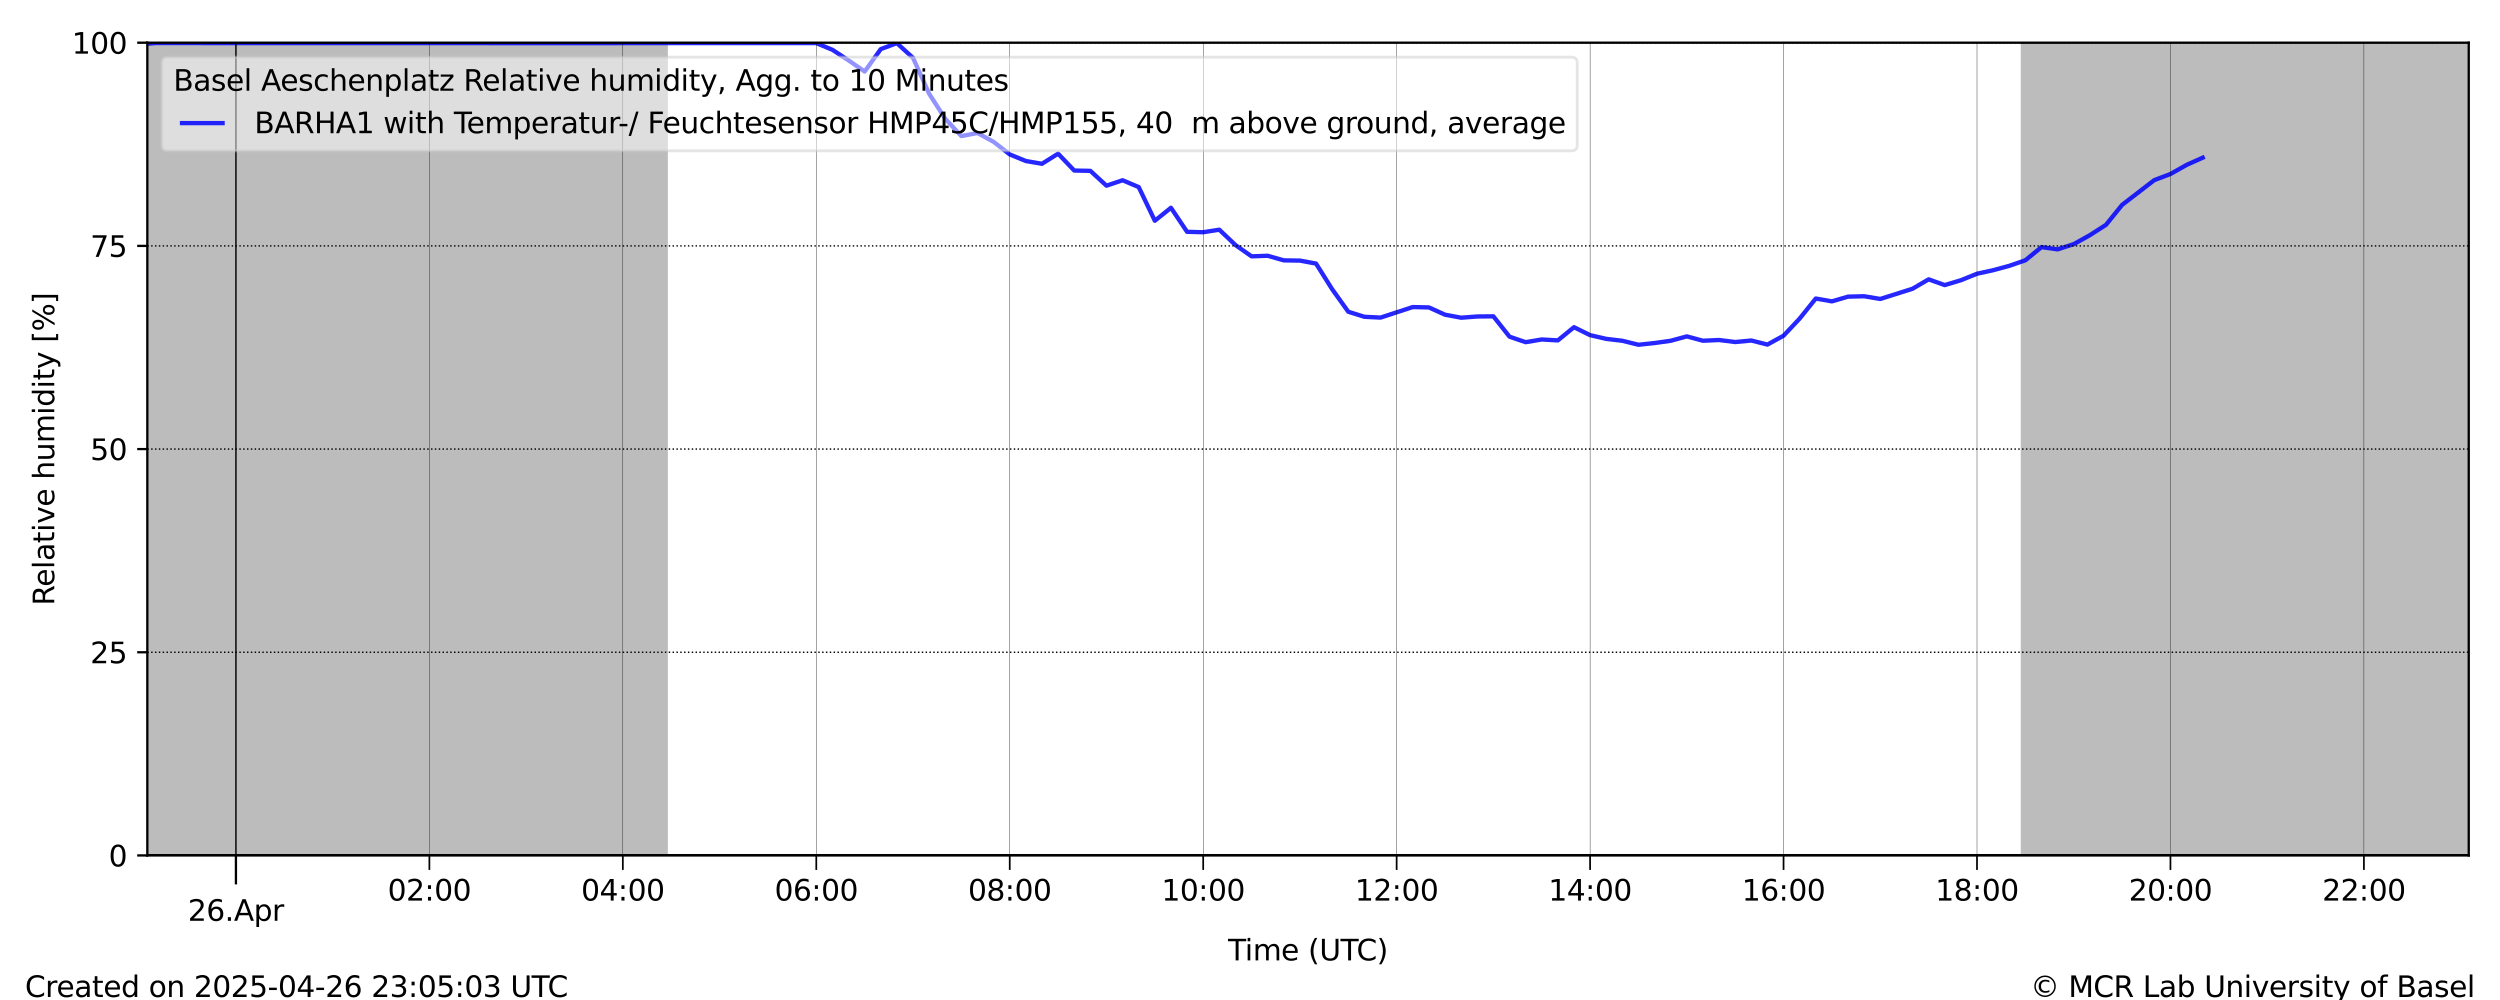 <?xml version="1.0" encoding="utf-8" standalone="no"?>
<!DOCTYPE svg PUBLIC "-//W3C//DTD SVG 1.1//EN"
  "http://www.w3.org/Graphics/SVG/1.1/DTD/svg11.dtd">
<svg xmlns:xlink="http://www.w3.org/1999/xlink" width="864pt" height="345.6pt" viewBox="0 0 864 345.6" xmlns="http://www.w3.org/2000/svg" version="1.1">
 <defs>
  <style type="text/css">*{stroke-linejoin: round; stroke-linecap: butt}</style>
 </defs>
 <g id="figure_1">
  <g id="patch_1">
   <path d="M 0 345.6 
L 864 345.6 
L 864 0 
L 0 0 
z
" style="fill: #ffffff"/>
  </g>
  <g id="axes_1">
   <g id="patch_2">
    <path d="M 50.915 295.64 
L 853.2 295.64 
L 853.2 14.76 
L 50.915 14.76 
z
" style="fill: #ffffff"/>
   </g>
   <g id="PolyCollection_1">
    <path d="M 50.915 14.76 
L 50.915 295.64 
L 51.472 295.64 
L 52.029 295.64 
L 52.586 295.64 
L 53.144 295.64 
L 53.701 295.64 
L 54.258 295.64 
L 54.815 295.64 
L 55.372 295.64 
L 55.929 295.64 
L 56.486 295.64 
L 57.044 295.64 
L 57.601 295.64 
L 58.158 295.64 
L 58.715 295.64 
L 59.272 295.64 
L 59.829 295.64 
L 60.386 295.64 
L 60.944 295.64 
L 61.501 295.64 
L 62.058 295.64 
L 62.615 295.64 
L 63.172 295.64 
L 63.729 295.64 
L 64.286 295.64 
L 64.844 295.64 
L 65.401 295.64 
L 65.958 295.64 
L 66.515 295.64 
L 67.072 295.64 
L 67.629 295.64 
L 68.186 295.64 
L 68.744 295.64 
L 69.301 295.64 
L 69.858 295.64 
L 70.415 295.64 
L 70.972 295.64 
L 71.529 295.64 
L 72.086 295.64 
L 72.644 295.64 
L 73.201 295.64 
L 73.758 295.64 
L 74.315 295.64 
L 74.872 295.64 
L 75.429 295.64 
L 75.986 295.64 
L 76.544 295.64 
L 77.101 295.64 
L 77.658 295.64 
L 78.215 295.64 
L 78.772 295.64 
L 79.329 295.64 
L 79.886 295.64 
L 80.444 295.64 
L 81.001 295.64 
L 81.558 295.64 
L 82.115 295.64 
L 82.672 295.64 
L 83.229 295.64 
L 83.786 295.64 
L 84.344 295.64 
L 84.901 295.64 
L 85.458 295.64 
L 86.015 295.64 
L 86.572 295.64 
L 87.129 295.64 
L 87.686 295.64 
L 88.244 295.64 
L 88.801 295.64 
L 89.358 295.64 
L 89.915 295.64 
L 90.472 295.64 
L 91.029 295.64 
L 91.586 295.64 
L 92.144 295.64 
L 92.701 295.64 
L 93.258 295.64 
L 93.815 295.64 
L 94.372 295.64 
L 94.929 295.64 
L 95.486 295.64 
L 96.044 295.64 
L 96.601 295.64 
L 97.158 295.64 
L 97.715 295.64 
L 98.272 295.64 
L 98.829 295.64 
L 99.386 295.64 
L 99.944 295.64 
L 100.501 295.64 
L 101.058 295.64 
L 101.615 295.64 
L 102.172 295.64 
L 102.729 295.64 
L 103.286 295.64 
L 103.844 295.64 
L 104.401 295.64 
L 104.958 295.64 
L 105.515 295.64 
L 106.072 295.64 
L 106.629 295.64 
L 107.186 295.64 
L 107.744 295.64 
L 108.301 295.64 
L 108.858 295.64 
L 109.415 295.64 
L 109.972 295.64 
L 110.529 295.64 
L 111.086 295.64 
L 111.644 295.64 
L 112.201 295.64 
L 112.758 295.64 
L 113.315 295.64 
L 113.872 295.64 
L 114.429 295.64 
L 114.986 295.64 
L 115.544 295.64 
L 116.101 295.64 
L 116.658 295.64 
L 117.215 295.64 
L 117.772 295.64 
L 118.329 295.64 
L 118.886 295.64 
L 119.444 295.64 
L 120.001 295.64 
L 120.558 295.64 
L 121.115 295.64 
L 121.672 295.64 
L 122.229 295.64 
L 122.786 295.64 
L 123.344 295.64 
L 123.901 295.64 
L 124.458 295.64 
L 125.015 295.64 
L 125.572 295.64 
L 126.129 295.64 
L 126.686 295.64 
L 127.244 295.64 
L 127.801 295.64 
L 128.358 295.64 
L 128.915 295.64 
L 129.472 295.64 
L 130.029 295.64 
L 130.586 295.64 
L 131.143 295.64 
L 131.701 295.64 
L 132.258 295.64 
L 132.815 295.64 
L 133.372 295.64 
L 133.929 295.64 
L 134.486 295.64 
L 135.043 295.64 
L 135.601 295.64 
L 136.158 295.64 
L 136.715 295.64 
L 137.272 295.64 
L 137.829 295.64 
L 138.386 295.64 
L 138.943 295.64 
L 139.501 295.64 
L 140.058 295.64 
L 140.615 295.64 
L 141.172 295.64 
L 141.729 295.64 
L 142.286 295.64 
L 142.843 295.64 
L 143.401 295.64 
L 143.958 295.64 
L 144.515 295.64 
L 145.072 295.64 
L 145.629 295.64 
L 146.186 295.64 
L 146.743 295.64 
L 147.301 295.64 
L 147.858 295.64 
L 148.415 295.64 
L 148.972 295.64 
L 149.529 295.64 
L 150.086 295.64 
L 150.643 295.64 
L 151.201 295.64 
L 151.758 295.64 
L 152.315 295.64 
L 152.872 295.64 
L 153.429 295.64 
L 153.986 295.64 
L 154.543 295.64 
L 155.101 295.64 
L 155.658 295.64 
L 156.215 295.64 
L 156.772 295.64 
L 157.329 295.64 
L 157.886 295.64 
L 158.443 295.64 
L 159.001 295.64 
L 159.558 295.64 
L 160.115 295.64 
L 160.672 295.64 
L 161.229 295.64 
L 161.786 295.64 
L 162.343 295.64 
L 162.901 295.64 
L 163.458 295.64 
L 164.015 295.64 
L 164.572 295.64 
L 165.129 295.64 
L 165.686 295.64 
L 166.243 295.64 
L 166.801 295.64 
L 167.358 295.64 
L 167.915 295.64 
L 168.472 295.64 
L 169.029 295.64 
L 169.586 295.64 
L 170.143 295.64 
L 170.701 295.64 
L 171.258 295.64 
L 171.815 295.64 
L 172.372 295.64 
L 172.929 295.64 
L 173.486 295.64 
L 174.043 295.64 
L 174.601 295.64 
L 175.158 295.64 
L 175.715 295.64 
L 176.272 295.64 
L 176.829 295.64 
L 177.386 295.64 
L 177.943 295.64 
L 178.501 295.64 
L 179.058 295.64 
L 179.615 295.64 
L 180.172 295.64 
L 180.729 295.64 
L 181.286 295.64 
L 181.843 295.64 
L 182.401 295.64 
L 182.958 295.64 
L 183.515 295.64 
L 184.072 295.64 
L 184.629 295.64 
L 185.186 295.64 
L 185.743 295.64 
L 186.301 295.64 
L 186.858 295.64 
L 187.415 295.64 
L 187.972 295.64 
L 188.529 295.64 
L 189.086 295.64 
L 189.643 295.64 
L 190.201 295.64 
L 190.758 295.64 
L 191.315 295.64 
L 191.872 295.64 
L 192.429 295.64 
L 192.986 295.64 
L 193.543 295.64 
L 194.101 295.64 
L 194.658 295.64 
L 195.215 295.64 
L 195.772 295.64 
L 196.329 295.64 
L 196.886 295.64 
L 197.443 295.64 
L 198.001 295.64 
L 198.558 295.64 
L 199.115 295.64 
L 199.672 295.64 
L 200.229 295.64 
L 200.786 295.64 
L 201.343 295.64 
L 201.901 295.64 
L 202.458 295.64 
L 203.015 295.64 
L 203.572 295.64 
L 204.129 295.64 
L 204.686 295.64 
L 205.243 295.64 
L 205.801 295.64 
L 206.358 295.64 
L 206.915 295.64 
L 207.472 295.64 
L 208.029 295.64 
L 208.586 295.64 
L 209.143 295.64 
L 209.701 295.64 
L 210.258 295.64 
L 210.815 295.64 
L 211.372 295.64 
L 211.929 295.64 
L 212.486 295.64 
L 213.043 295.64 
L 213.601 295.64 
L 214.158 295.64 
L 214.715 295.64 
L 215.272 295.64 
L 215.829 295.64 
L 216.386 295.64 
L 216.943 295.64 
L 217.501 295.64 
L 218.058 295.64 
L 218.615 295.64 
L 219.172 295.64 
L 219.729 295.64 
L 220.286 295.64 
L 220.843 295.64 
L 221.401 295.64 
L 221.958 295.64 
L 222.515 295.64 
L 223.072 295.64 
L 223.629 295.64 
L 224.186 295.64 
L 224.743 295.64 
L 225.301 295.64 
L 225.858 295.64 
L 226.415 295.64 
L 226.972 295.64 
L 227.529 295.64 
L 228.086 295.64 
L 228.643 295.64 
L 229.201 295.64 
L 229.758 295.64 
L 230.315 295.64 
L 230.315 14.76 
L 230.315 14.76 
L 229.758 14.76 
L 229.201 14.76 
L 228.643 14.76 
L 228.086 14.76 
L 227.529 14.76 
L 226.972 14.76 
L 226.415 14.76 
L 225.858 14.76 
L 225.301 14.76 
L 224.743 14.76 
L 224.186 14.76 
L 223.629 14.76 
L 223.072 14.76 
L 222.515 14.76 
L 221.958 14.76 
L 221.401 14.76 
L 220.843 14.76 
L 220.286 14.76 
L 219.729 14.76 
L 219.172 14.76 
L 218.615 14.76 
L 218.058 14.76 
L 217.501 14.76 
L 216.943 14.76 
L 216.386 14.76 
L 215.829 14.76 
L 215.272 14.76 
L 214.715 14.76 
L 214.158 14.76 
L 213.601 14.76 
L 213.043 14.76 
L 212.486 14.76 
L 211.929 14.76 
L 211.372 14.76 
L 210.815 14.76 
L 210.258 14.76 
L 209.701 14.76 
L 209.143 14.76 
L 208.586 14.76 
L 208.029 14.76 
L 207.472 14.76 
L 206.915 14.76 
L 206.358 14.76 
L 205.801 14.76 
L 205.243 14.76 
L 204.686 14.76 
L 204.129 14.76 
L 203.572 14.76 
L 203.015 14.76 
L 202.458 14.76 
L 201.901 14.76 
L 201.343 14.76 
L 200.786 14.76 
L 200.229 14.76 
L 199.672 14.76 
L 199.115 14.76 
L 198.558 14.76 
L 198.001 14.76 
L 197.443 14.76 
L 196.886 14.76 
L 196.329 14.76 
L 195.772 14.76 
L 195.215 14.76 
L 194.658 14.76 
L 194.101 14.76 
L 193.543 14.76 
L 192.986 14.76 
L 192.429 14.76 
L 191.872 14.76 
L 191.315 14.76 
L 190.758 14.76 
L 190.201 14.76 
L 189.643 14.76 
L 189.086 14.76 
L 188.529 14.76 
L 187.972 14.76 
L 187.415 14.76 
L 186.858 14.76 
L 186.301 14.76 
L 185.743 14.76 
L 185.186 14.76 
L 184.629 14.76 
L 184.072 14.76 
L 183.515 14.76 
L 182.958 14.76 
L 182.401 14.76 
L 181.843 14.76 
L 181.286 14.76 
L 180.729 14.76 
L 180.172 14.76 
L 179.615 14.76 
L 179.058 14.76 
L 178.501 14.76 
L 177.943 14.76 
L 177.386 14.76 
L 176.829 14.76 
L 176.272 14.76 
L 175.715 14.76 
L 175.158 14.76 
L 174.601 14.76 
L 174.043 14.76 
L 173.486 14.76 
L 172.929 14.76 
L 172.372 14.76 
L 171.815 14.76 
L 171.258 14.76 
L 170.701 14.76 
L 170.143 14.76 
L 169.586 14.76 
L 169.029 14.76 
L 168.472 14.76 
L 167.915 14.76 
L 167.358 14.76 
L 166.801 14.76 
L 166.243 14.76 
L 165.686 14.76 
L 165.129 14.76 
L 164.572 14.76 
L 164.015 14.76 
L 163.458 14.76 
L 162.901 14.76 
L 162.343 14.76 
L 161.786 14.76 
L 161.229 14.76 
L 160.672 14.76 
L 160.115 14.76 
L 159.558 14.76 
L 159.001 14.76 
L 158.443 14.76 
L 157.886 14.76 
L 157.329 14.76 
L 156.772 14.76 
L 156.215 14.76 
L 155.658 14.76 
L 155.101 14.76 
L 154.543 14.76 
L 153.986 14.76 
L 153.429 14.76 
L 152.872 14.76 
L 152.315 14.76 
L 151.758 14.76 
L 151.201 14.76 
L 150.643 14.76 
L 150.086 14.76 
L 149.529 14.76 
L 148.972 14.76 
L 148.415 14.76 
L 147.858 14.76 
L 147.301 14.76 
L 146.743 14.76 
L 146.186 14.76 
L 145.629 14.76 
L 145.072 14.76 
L 144.515 14.76 
L 143.958 14.76 
L 143.401 14.76 
L 142.843 14.76 
L 142.286 14.76 
L 141.729 14.76 
L 141.172 14.76 
L 140.615 14.76 
L 140.058 14.76 
L 139.501 14.76 
L 138.943 14.76 
L 138.386 14.76 
L 137.829 14.76 
L 137.272 14.76 
L 136.715 14.76 
L 136.158 14.76 
L 135.601 14.76 
L 135.043 14.76 
L 134.486 14.76 
L 133.929 14.76 
L 133.372 14.76 
L 132.815 14.76 
L 132.258 14.76 
L 131.701 14.76 
L 131.143 14.76 
L 130.586 14.76 
L 130.029 14.76 
L 129.472 14.76 
L 128.915 14.76 
L 128.358 14.76 
L 127.801 14.76 
L 127.244 14.76 
L 126.686 14.76 
L 126.129 14.76 
L 125.572 14.76 
L 125.015 14.76 
L 124.458 14.76 
L 123.901 14.76 
L 123.344 14.76 
L 122.786 14.76 
L 122.229 14.76 
L 121.672 14.76 
L 121.115 14.76 
L 120.558 14.76 
L 120.001 14.76 
L 119.444 14.76 
L 118.886 14.76 
L 118.329 14.76 
L 117.772 14.76 
L 117.215 14.76 
L 116.658 14.76 
L 116.101 14.76 
L 115.544 14.76 
L 114.986 14.76 
L 114.429 14.76 
L 113.872 14.76 
L 113.315 14.76 
L 112.758 14.76 
L 112.201 14.76 
L 111.644 14.76 
L 111.086 14.76 
L 110.529 14.76 
L 109.972 14.76 
L 109.415 14.76 
L 108.858 14.76 
L 108.301 14.76 
L 107.744 14.76 
L 107.186 14.76 
L 106.629 14.76 
L 106.072 14.76 
L 105.515 14.76 
L 104.958 14.76 
L 104.401 14.76 
L 103.844 14.76 
L 103.286 14.76 
L 102.729 14.76 
L 102.172 14.76 
L 101.615 14.76 
L 101.058 14.76 
L 100.501 14.76 
L 99.944 14.76 
L 99.386 14.76 
L 98.829 14.76 
L 98.272 14.76 
L 97.715 14.76 
L 97.158 14.76 
L 96.601 14.76 
L 96.044 14.76 
L 95.486 14.76 
L 94.929 14.76 
L 94.372 14.76 
L 93.815 14.76 
L 93.258 14.76 
L 92.701 14.76 
L 92.144 14.76 
L 91.586 14.76 
L 91.029 14.76 
L 90.472 14.76 
L 89.915 14.76 
L 89.358 14.76 
L 88.801 14.76 
L 88.244 14.76 
L 87.686 14.76 
L 87.129 14.76 
L 86.572 14.76 
L 86.015 14.76 
L 85.458 14.76 
L 84.901 14.76 
L 84.344 14.76 
L 83.786 14.76 
L 83.229 14.76 
L 82.672 14.76 
L 82.115 14.76 
L 81.558 14.76 
L 81.001 14.76 
L 80.444 14.76 
L 79.886 14.76 
L 79.329 14.76 
L 78.772 14.76 
L 78.215 14.76 
L 77.658 14.76 
L 77.101 14.76 
L 76.544 14.76 
L 75.986 14.76 
L 75.429 14.76 
L 74.872 14.76 
L 74.315 14.76 
L 73.758 14.76 
L 73.201 14.76 
L 72.644 14.76 
L 72.086 14.76 
L 71.529 14.76 
L 70.972 14.76 
L 70.415 14.76 
L 69.858 14.76 
L 69.301 14.76 
L 68.744 14.76 
L 68.186 14.76 
L 67.629 14.76 
L 67.072 14.76 
L 66.515 14.76 
L 65.958 14.76 
L 65.401 14.76 
L 64.844 14.76 
L 64.286 14.76 
L 63.729 14.76 
L 63.172 14.76 
L 62.615 14.76 
L 62.058 14.76 
L 61.501 14.76 
L 60.944 14.76 
L 60.386 14.76 
L 59.829 14.76 
L 59.272 14.76 
L 58.715 14.76 
L 58.158 14.76 
L 57.601 14.76 
L 57.044 14.76 
L 56.486 14.76 
L 55.929 14.76 
L 55.372 14.76 
L 54.815 14.76 
L 54.258 14.76 
L 53.701 14.76 
L 53.144 14.76 
L 52.586 14.76 
L 52.029 14.76 
L 51.472 14.76 
L 50.915 14.76 
z
" clip-path="url(#pf8bc870608)" style="fill: #bcbcbc; stroke: #bcbcbc"/>
    <path d="M 698.872 14.76 
L 698.872 295.64 
L 699.429 295.64 
L 699.986 295.64 
L 700.543 295.64 
L 701.1 295.64 
L 701.657 295.64 
L 702.214 295.64 
L 702.772 295.64 
L 703.329 295.64 
L 703.886 295.64 
L 704.443 295.64 
L 705 295.64 
L 705.557 295.64 
L 706.114 295.64 
L 706.672 295.64 
L 707.229 295.64 
L 707.786 295.64 
L 708.343 295.64 
L 708.9 295.64 
L 709.457 295.64 
L 710.014 295.64 
L 710.572 295.64 
L 711.129 295.64 
L 711.686 295.64 
L 712.243 295.64 
L 712.8 295.64 
L 713.357 295.64 
L 713.914 295.64 
L 714.472 295.64 
L 715.029 295.64 
L 715.586 295.64 
L 716.143 295.64 
L 716.7 295.64 
L 717.257 295.64 
L 717.814 295.64 
L 718.372 295.64 
L 718.929 295.64 
L 719.486 295.64 
L 720.043 295.64 
L 720.6 295.64 
L 721.157 295.64 
L 721.714 295.64 
L 722.272 295.64 
L 722.829 295.64 
L 723.386 295.64 
L 723.943 295.64 
L 724.5 295.64 
L 725.057 295.64 
L 725.614 295.64 
L 726.172 295.64 
L 726.729 295.64 
L 727.286 295.64 
L 727.843 295.64 
L 728.4 295.64 
L 728.957 295.64 
L 729.514 295.64 
L 730.072 295.64 
L 730.629 295.64 
L 731.186 295.64 
L 731.743 295.64 
L 732.3 295.64 
L 732.857 295.64 
L 733.414 295.64 
L 733.972 295.64 
L 734.529 295.64 
L 735.086 295.64 
L 735.643 295.64 
L 736.2 295.64 
L 736.757 295.64 
L 737.314 295.64 
L 737.872 295.64 
L 738.429 295.64 
L 738.986 295.64 
L 739.543 295.64 
L 740.1 295.64 
L 740.657 295.64 
L 741.214 295.64 
L 741.772 295.64 
L 742.329 295.64 
L 742.886 295.64 
L 743.443 295.64 
L 744 295.64 
L 744.557 295.64 
L 745.114 295.64 
L 745.672 295.64 
L 746.229 295.64 
L 746.786 295.64 
L 747.343 295.64 
L 747.9 295.64 
L 748.457 295.64 
L 749.014 295.64 
L 749.572 295.64 
L 750.129 295.64 
L 750.686 295.64 
L 751.243 295.64 
L 751.8 295.64 
L 752.357 295.64 
L 752.914 295.64 
L 753.472 295.64 
L 754.029 295.64 
L 754.586 295.64 
L 755.143 295.64 
L 755.7 295.64 
L 756.257 295.64 
L 756.814 295.64 
L 757.372 295.64 
L 757.929 295.64 
L 758.486 295.64 
L 759.043 295.64 
L 759.6 295.64 
L 760.157 295.64 
L 760.714 295.64 
L 761.272 295.64 
L 761.829 295.64 
L 762.386 295.64 
L 762.943 295.64 
L 763.5 295.64 
L 764.057 295.64 
L 764.614 295.64 
L 765.172 295.64 
L 765.729 295.64 
L 766.286 295.64 
L 766.843 295.64 
L 767.4 295.64 
L 767.957 295.64 
L 768.514 295.64 
L 769.072 295.64 
L 769.629 295.64 
L 770.186 295.64 
L 770.743 295.64 
L 771.3 295.64 
L 771.857 295.64 
L 772.414 295.64 
L 772.971 295.64 
L 773.529 295.64 
L 774.086 295.64 
L 774.643 295.64 
L 775.2 295.64 
L 775.757 295.64 
L 776.314 295.64 
L 776.871 295.64 
L 777.429 295.64 
L 777.986 295.64 
L 778.543 295.64 
L 779.1 295.64 
L 779.657 295.64 
L 780.214 295.64 
L 780.771 295.64 
L 781.329 295.64 
L 781.886 295.64 
L 782.443 295.64 
L 783 295.64 
L 783.557 295.64 
L 784.114 295.64 
L 784.671 295.64 
L 785.229 295.64 
L 785.786 295.64 
L 786.343 295.64 
L 786.9 295.64 
L 787.457 295.64 
L 788.014 295.64 
L 788.571 295.64 
L 789.129 295.64 
L 789.686 295.64 
L 790.243 295.64 
L 790.8 295.64 
L 791.357 295.64 
L 791.914 295.64 
L 792.471 295.64 
L 793.029 295.64 
L 793.586 295.64 
L 794.143 295.64 
L 794.7 295.64 
L 795.257 295.64 
L 795.814 295.64 
L 796.371 295.64 
L 796.929 295.64 
L 797.486 295.64 
L 798.043 295.64 
L 798.6 295.64 
L 799.157 295.64 
L 799.714 295.64 
L 800.271 295.64 
L 800.829 295.64 
L 801.386 295.64 
L 801.943 295.64 
L 802.5 295.64 
L 803.057 295.64 
L 803.614 295.64 
L 804.171 295.64 
L 804.729 295.64 
L 805.286 295.64 
L 805.843 295.64 
L 806.4 295.64 
L 806.957 295.64 
L 807.514 295.64 
L 808.071 295.64 
L 808.629 295.64 
L 809.186 295.64 
L 809.743 295.64 
L 810.3 295.64 
L 810.857 295.64 
L 811.414 295.64 
L 811.971 295.64 
L 812.529 295.64 
L 813.086 295.64 
L 813.643 295.64 
L 814.2 295.64 
L 814.757 295.64 
L 815.314 295.64 
L 815.871 295.64 
L 816.429 295.64 
L 816.986 295.64 
L 817.543 295.64 
L 818.1 295.64 
L 818.657 295.64 
L 819.214 295.64 
L 819.771 295.64 
L 820.329 295.64 
L 820.886 295.64 
L 821.443 295.64 
L 822 295.64 
L 822.557 295.64 
L 823.114 295.64 
L 823.671 295.64 
L 824.229 295.64 
L 824.786 295.64 
L 825.343 295.64 
L 825.9 295.64 
L 826.457 295.64 
L 827.014 295.64 
L 827.571 295.64 
L 828.129 295.64 
L 828.686 295.64 
L 829.243 295.64 
L 829.8 295.64 
L 830.357 295.64 
L 830.914 295.64 
L 831.471 295.64 
L 832.029 295.64 
L 832.586 295.64 
L 833.143 295.64 
L 833.7 295.64 
L 834.257 295.64 
L 834.814 295.64 
L 835.371 295.64 
L 835.929 295.64 
L 836.486 295.64 
L 837.043 295.64 
L 837.6 295.64 
L 838.157 295.64 
L 838.714 295.64 
L 839.271 295.64 
L 839.829 295.64 
L 840.386 295.64 
L 840.943 295.64 
L 841.5 295.64 
L 842.057 295.64 
L 842.614 295.64 
L 843.171 295.64 
L 843.729 295.64 
L 844.286 295.64 
L 844.843 295.64 
L 845.4 295.64 
L 845.957 295.64 
L 846.514 295.64 
L 847.071 295.64 
L 847.629 295.64 
L 848.186 295.64 
L 848.743 295.64 
L 849.3 295.64 
L 849.857 295.64 
L 850.414 295.64 
L 850.971 295.64 
L 851.529 295.64 
L 852.086 295.64 
L 852.643 295.64 
L 853.2 295.64 
L 853.2 14.76 
L 853.2 14.76 
L 852.643 14.76 
L 852.086 14.76 
L 851.529 14.76 
L 850.971 14.76 
L 850.414 14.76 
L 849.857 14.76 
L 849.3 14.76 
L 848.743 14.76 
L 848.186 14.76 
L 847.629 14.76 
L 847.071 14.76 
L 846.514 14.76 
L 845.957 14.76 
L 845.4 14.76 
L 844.843 14.76 
L 844.286 14.76 
L 843.729 14.76 
L 843.171 14.76 
L 842.614 14.76 
L 842.057 14.76 
L 841.5 14.76 
L 840.943 14.76 
L 840.386 14.76 
L 839.829 14.76 
L 839.271 14.76 
L 838.714 14.76 
L 838.157 14.76 
L 837.6 14.76 
L 837.043 14.76 
L 836.486 14.76 
L 835.929 14.76 
L 835.371 14.76 
L 834.814 14.76 
L 834.257 14.76 
L 833.7 14.76 
L 833.143 14.76 
L 832.586 14.76 
L 832.029 14.76 
L 831.471 14.76 
L 830.914 14.76 
L 830.357 14.76 
L 829.8 14.76 
L 829.243 14.76 
L 828.686 14.76 
L 828.129 14.76 
L 827.571 14.76 
L 827.014 14.76 
L 826.457 14.76 
L 825.9 14.76 
L 825.343 14.76 
L 824.786 14.76 
L 824.229 14.76 
L 823.671 14.76 
L 823.114 14.76 
L 822.557 14.76 
L 822 14.76 
L 821.443 14.76 
L 820.886 14.76 
L 820.329 14.76 
L 819.771 14.76 
L 819.214 14.76 
L 818.657 14.76 
L 818.1 14.76 
L 817.543 14.76 
L 816.986 14.76 
L 816.429 14.76 
L 815.871 14.76 
L 815.314 14.76 
L 814.757 14.76 
L 814.2 14.76 
L 813.643 14.76 
L 813.086 14.76 
L 812.529 14.76 
L 811.971 14.76 
L 811.414 14.76 
L 810.857 14.76 
L 810.3 14.76 
L 809.743 14.76 
L 809.186 14.76 
L 808.629 14.76 
L 808.071 14.76 
L 807.514 14.76 
L 806.957 14.76 
L 806.4 14.76 
L 805.843 14.76 
L 805.286 14.76 
L 804.729 14.76 
L 804.171 14.76 
L 803.614 14.76 
L 803.057 14.76 
L 802.5 14.76 
L 801.943 14.76 
L 801.386 14.76 
L 800.829 14.76 
L 800.271 14.76 
L 799.714 14.76 
L 799.157 14.76 
L 798.6 14.76 
L 798.043 14.76 
L 797.486 14.76 
L 796.929 14.76 
L 796.371 14.76 
L 795.814 14.76 
L 795.257 14.76 
L 794.7 14.76 
L 794.143 14.76 
L 793.586 14.76 
L 793.029 14.76 
L 792.471 14.76 
L 791.914 14.76 
L 791.357 14.76 
L 790.8 14.76 
L 790.243 14.76 
L 789.686 14.76 
L 789.129 14.76 
L 788.571 14.76 
L 788.014 14.76 
L 787.457 14.76 
L 786.9 14.76 
L 786.343 14.76 
L 785.786 14.76 
L 785.229 14.76 
L 784.671 14.76 
L 784.114 14.76 
L 783.557 14.76 
L 783 14.76 
L 782.443 14.76 
L 781.886 14.76 
L 781.329 14.76 
L 780.771 14.76 
L 780.214 14.76 
L 779.657 14.76 
L 779.1 14.76 
L 778.543 14.76 
L 777.986 14.76 
L 777.429 14.76 
L 776.871 14.76 
L 776.314 14.76 
L 775.757 14.76 
L 775.2 14.76 
L 774.643 14.76 
L 774.086 14.76 
L 773.529 14.76 
L 772.971 14.76 
L 772.414 14.76 
L 771.857 14.76 
L 771.3 14.76 
L 770.743 14.76 
L 770.186 14.76 
L 769.629 14.76 
L 769.072 14.76 
L 768.514 14.76 
L 767.957 14.76 
L 767.4 14.76 
L 766.843 14.76 
L 766.286 14.76 
L 765.729 14.76 
L 765.172 14.76 
L 764.614 14.76 
L 764.057 14.76 
L 763.5 14.76 
L 762.943 14.76 
L 762.386 14.76 
L 761.829 14.76 
L 761.272 14.76 
L 760.714 14.76 
L 760.157 14.76 
L 759.6 14.76 
L 759.043 14.76 
L 758.486 14.76 
L 757.929 14.76 
L 757.372 14.76 
L 756.814 14.76 
L 756.257 14.76 
L 755.7 14.76 
L 755.143 14.76 
L 754.586 14.76 
L 754.029 14.76 
L 753.472 14.76 
L 752.914 14.76 
L 752.357 14.76 
L 751.8 14.76 
L 751.243 14.76 
L 750.686 14.76 
L 750.129 14.76 
L 749.572 14.76 
L 749.014 14.76 
L 748.457 14.76 
L 747.9 14.76 
L 747.343 14.76 
L 746.786 14.76 
L 746.229 14.76 
L 745.672 14.76 
L 745.114 14.76 
L 744.557 14.76 
L 744 14.76 
L 743.443 14.76 
L 742.886 14.76 
L 742.329 14.76 
L 741.772 14.76 
L 741.214 14.76 
L 740.657 14.76 
L 740.1 14.76 
L 739.543 14.76 
L 738.986 14.76 
L 738.429 14.76 
L 737.872 14.76 
L 737.314 14.76 
L 736.757 14.76 
L 736.2 14.76 
L 735.643 14.76 
L 735.086 14.76 
L 734.529 14.76 
L 733.972 14.76 
L 733.414 14.76 
L 732.857 14.76 
L 732.3 14.76 
L 731.743 14.76 
L 731.186 14.76 
L 730.629 14.76 
L 730.072 14.76 
L 729.514 14.76 
L 728.957 14.76 
L 728.4 14.76 
L 727.843 14.76 
L 727.286 14.76 
L 726.729 14.76 
L 726.172 14.76 
L 725.614 14.76 
L 725.057 14.76 
L 724.5 14.76 
L 723.943 14.76 
L 723.386 14.76 
L 722.829 14.76 
L 722.272 14.76 
L 721.714 14.76 
L 721.157 14.76 
L 720.6 14.76 
L 720.043 14.76 
L 719.486 14.76 
L 718.929 14.76 
L 718.372 14.76 
L 717.814 14.76 
L 717.257 14.76 
L 716.7 14.76 
L 716.143 14.76 
L 715.586 14.76 
L 715.029 14.76 
L 714.472 14.76 
L 713.914 14.76 
L 713.357 14.76 
L 712.8 14.76 
L 712.243 14.76 
L 711.686 14.76 
L 711.129 14.76 
L 710.572 14.76 
L 710.014 14.76 
L 709.457 14.76 
L 708.9 14.76 
L 708.343 14.76 
L 707.786 14.76 
L 707.229 14.76 
L 706.672 14.76 
L 706.114 14.76 
L 705.557 14.76 
L 705 14.76 
L 704.443 14.76 
L 703.886 14.76 
L 703.329 14.76 
L 702.772 14.76 
L 702.214 14.76 
L 701.657 14.76 
L 701.1 14.76 
L 700.543 14.76 
L 699.986 14.76 
L 699.429 14.76 
L 698.872 14.76 
z
" clip-path="url(#pf8bc870608)" style="fill: #bcbcbc; stroke: #bcbcbc"/>
   </g>
   <g id="line2d_1">
    <path d="M 20.252 35.894 
L 25.823 34.581 
L 31.395 32.416 
L 36.966 31.985 
L 42.538 28.647 
L 48.109 15.374 
L 53.68 14.879 
L 181.823 14.908 
L 282.109 14.899 
L 287.68 17.215 
L 293.252 20.868 
L 298.823 24.727 
L 304.395 16.966 
L 309.966 14.912 
L 315.537 20 
L 321.109 32.389 
L 326.68 41.062 
L 332.252 47.026 
L 337.823 45.969 
L 343.395 49.029 
L 348.966 53.366 
L 354.537 55.651 
L 360.109 56.601 
L 365.68 53.109 
L 371.252 58.939 
L 376.823 59.044 
L 382.394 64.17 
L 387.966 62.294 
L 393.537 64.653 
L 399.109 76.288 
L 404.68 71.809 
L 410.252 80.114 
L 415.823 80.258 
L 421.394 79.385 
L 426.966 84.681 
L 432.537 88.591 
L 438.109 88.392 
L 443.68 89.982 
L 449.252 90.062 
L 454.823 91.097 
L 460.394 99.957 
L 465.966 107.739 
L 471.537 109.482 
L 477.109 109.762 
L 488.252 106.12 
L 493.823 106.248 
L 499.394 108.759 
L 504.966 109.801 
L 510.537 109.376 
L 516.109 109.323 
L 521.68 116.35 
L 527.251 118.26 
L 532.823 117.32 
L 538.394 117.641 
L 543.966 113.083 
L 549.537 115.827 
L 555.109 117.112 
L 560.68 117.773 
L 566.251 119.147 
L 571.823 118.552 
L 577.394 117.769 
L 582.966 116.255 
L 588.537 117.758 
L 594.109 117.509 
L 599.68 118.206 
L 605.251 117.678 
L 610.823 119.088 
L 616.394 116.022 
L 621.966 110.094 
L 627.537 103.174 
L 633.109 104.152 
L 638.68 102.52 
L 644.251 102.384 
L 649.823 103.32 
L 660.966 99.795 
L 666.537 96.545 
L 672.109 98.527 
L 677.68 96.851 
L 683.251 94.601 
L 688.823 93.388 
L 694.394 91.878 
L 699.966 89.952 
L 705.537 85.403 
L 711.108 86.179 
L 716.68 84.371 
L 722.251 81.28 
L 727.823 77.707 
L 733.394 70.809 
L 744.537 62.238 
L 750.108 60.139 
L 755.68 56.995 
L 761.251 54.498 
L 761.251 54.498 
" clip-path="url(#pf8bc870608)" style="fill: none; stroke: #0000ff; stroke-opacity: 0.85; stroke-width: 1.5; stroke-linecap: square"/>
   </g>
   <g id="matplotlib.axis_1">
    <g id="xtick_1">
     <g id="line2d_2">
      <path d="M 81.538 295.64 
L 81.538 14.76 
" clip-path="url(#pf8bc870608)" style="fill: none; stroke: #000000; stroke-width: 0.5; stroke-linecap: square"/>
     </g>
     <g id="line2d_3">
      <defs>
       <path id="m5b71111e32" d="M 0 0 
L 0 10 
" style="stroke: #000000; stroke-width: 0.8"/>
      </defs>
      <g>
       <use xlink:href="#m5b71111e32" x="81.538" y="295.64" style="stroke: #000000; stroke-width: 0.8"/>
      </g>
     </g>
     <g id="text_1">
      <!-- 26.Apr -->
      <g transform="translate(64.936 318.238) scale(0.1 -0.1)">
       <defs>
        <path id="DejaVuSans-32" d="M 1228 531 
L 3431 531 
L 3431 0 
L 469 0 
L 469 531 
Q 828 903 1448 1529 
Q 2069 2156 2228 2338 
Q 2531 2678 2651 2914 
Q 2772 3150 2772 3378 
Q 2772 3750 2511 3984 
Q 2250 4219 1831 4219 
Q 1534 4219 1204 4116 
Q 875 4013 500 3803 
L 500 4441 
Q 881 4594 1212 4672 
Q 1544 4750 1819 4750 
Q 2544 4750 2975 4387 
Q 3406 4025 3406 3419 
Q 3406 3131 3298 2873 
Q 3191 2616 2906 2266 
Q 2828 2175 2409 1742 
Q 1991 1309 1228 531 
z
" transform="scale(0.016)"/>
        <path id="DejaVuSans-36" d="M 2113 2584 
Q 1688 2584 1439 2293 
Q 1191 2003 1191 1497 
Q 1191 994 1439 701 
Q 1688 409 2113 409 
Q 2538 409 2786 701 
Q 3034 994 3034 1497 
Q 3034 2003 2786 2293 
Q 2538 2584 2113 2584 
z
M 3366 4563 
L 3366 3988 
Q 3128 4100 2886 4159 
Q 2644 4219 2406 4219 
Q 1781 4219 1451 3797 
Q 1122 3375 1075 2522 
Q 1259 2794 1537 2939 
Q 1816 3084 2150 3084 
Q 2853 3084 3261 2657 
Q 3669 2231 3669 1497 
Q 3669 778 3244 343 
Q 2819 -91 2113 -91 
Q 1303 -91 875 529 
Q 447 1150 447 2328 
Q 447 3434 972 4092 
Q 1497 4750 2381 4750 
Q 2619 4750 2861 4703 
Q 3103 4656 3366 4563 
z
" transform="scale(0.016)"/>
        <path id="DejaVuSans-2e" d="M 684 794 
L 1344 794 
L 1344 0 
L 684 0 
L 684 794 
z
" transform="scale(0.016)"/>
        <path id="DejaVuSans-41" d="M 2188 4044 
L 1331 1722 
L 3047 1722 
L 2188 4044 
z
M 1831 4666 
L 2547 4666 
L 4325 0 
L 3669 0 
L 3244 1197 
L 1141 1197 
L 716 0 
L 50 0 
L 1831 4666 
z
" transform="scale(0.016)"/>
        <path id="DejaVuSans-70" d="M 1159 525 
L 1159 -1331 
L 581 -1331 
L 581 3500 
L 1159 3500 
L 1159 2969 
Q 1341 3281 1617 3432 
Q 1894 3584 2278 3584 
Q 2916 3584 3314 3078 
Q 3713 2572 3713 1747 
Q 3713 922 3314 415 
Q 2916 -91 2278 -91 
Q 1894 -91 1617 61 
Q 1341 213 1159 525 
z
M 3116 1747 
Q 3116 2381 2855 2742 
Q 2594 3103 2138 3103 
Q 1681 3103 1420 2742 
Q 1159 2381 1159 1747 
Q 1159 1113 1420 752 
Q 1681 391 2138 391 
Q 2594 391 2855 752 
Q 3116 1113 3116 1747 
z
" transform="scale(0.016)"/>
        <path id="DejaVuSans-72" d="M 2631 2963 
Q 2534 3019 2420 3045 
Q 2306 3072 2169 3072 
Q 1681 3072 1420 2755 
Q 1159 2438 1159 1844 
L 1159 0 
L 581 0 
L 581 3500 
L 1159 3500 
L 1159 2956 
Q 1341 3275 1631 3429 
Q 1922 3584 2338 3584 
Q 2397 3584 2469 3576 
Q 2541 3569 2628 3553 
L 2631 2963 
z
" transform="scale(0.016)"/>
       </defs>
       <use xlink:href="#DejaVuSans-32"/>
       <use xlink:href="#DejaVuSans-36" x="63.623"/>
       <use xlink:href="#DejaVuSans-2e" x="127.246"/>
       <use xlink:href="#DejaVuSans-41" x="159.033"/>
       <use xlink:href="#DejaVuSans-70" x="227.441"/>
       <use xlink:href="#DejaVuSans-72" x="290.918"/>
      </g>
     </g>
    </g>
    <g id="xtick_2">
     <g id="line2d_4">
      <path d="M 148.395 295.64 
L 148.395 14.76 
" clip-path="url(#pf8bc870608)" style="fill: none; stroke: #000000; stroke-width: 0.125; stroke-linecap: square"/>
     </g>
     <g id="line2d_5">
      <defs>
       <path id="me85dbcfddf" d="M 0 0 
L 0 5 
" style="stroke: #000000; stroke-width: 0.6"/>
      </defs>
      <g>
       <use xlink:href="#me85dbcfddf" x="148.395" y="295.64" style="stroke: #000000; stroke-width: 0.6"/>
      </g>
     </g>
     <g id="text_2">
      <!-- 02:00 -->
      <g transform="translate(133.985 311.238) scale(0.1 -0.1)">
       <defs>
        <path id="DejaVuSans-30" d="M 2034 4250 
Q 1547 4250 1301 3770 
Q 1056 3291 1056 2328 
Q 1056 1369 1301 889 
Q 1547 409 2034 409 
Q 2525 409 2770 889 
Q 3016 1369 3016 2328 
Q 3016 3291 2770 3770 
Q 2525 4250 2034 4250 
z
M 2034 4750 
Q 2819 4750 3233 4129 
Q 3647 3509 3647 2328 
Q 3647 1150 3233 529 
Q 2819 -91 2034 -91 
Q 1250 -91 836 529 
Q 422 1150 422 2328 
Q 422 3509 836 4129 
Q 1250 4750 2034 4750 
z
" transform="scale(0.016)"/>
        <path id="DejaVuSans-3a" d="M 750 794 
L 1409 794 
L 1409 0 
L 750 0 
L 750 794 
z
M 750 3309 
L 1409 3309 
L 1409 2516 
L 750 2516 
L 750 3309 
z
" transform="scale(0.016)"/>
       </defs>
       <use xlink:href="#DejaVuSans-30"/>
       <use xlink:href="#DejaVuSans-32" x="63.623"/>
       <use xlink:href="#DejaVuSans-3a" x="127.246"/>
       <use xlink:href="#DejaVuSans-30" x="160.938"/>
       <use xlink:href="#DejaVuSans-30" x="224.561"/>
      </g>
     </g>
    </g>
    <g id="xtick_3">
     <g id="line2d_6">
      <path d="M 215.252 295.64 
L 215.252 14.76 
" clip-path="url(#pf8bc870608)" style="fill: none; stroke: #000000; stroke-width: 0.125; stroke-linecap: square"/>
     </g>
     <g id="line2d_7">
      <g>
       <use xlink:href="#me85dbcfddf" x="215.252" y="295.64" style="stroke: #000000; stroke-width: 0.6"/>
      </g>
     </g>
     <g id="text_3">
      <!-- 04:00 -->
      <g transform="translate(200.842 311.238) scale(0.1 -0.1)">
       <defs>
        <path id="DejaVuSans-34" d="M 2419 4116 
L 825 1625 
L 2419 1625 
L 2419 4116 
z
M 2253 4666 
L 3047 4666 
L 3047 1625 
L 3713 1625 
L 3713 1100 
L 3047 1100 
L 3047 0 
L 2419 0 
L 2419 1100 
L 313 1100 
L 313 1709 
L 2253 4666 
z
" transform="scale(0.016)"/>
       </defs>
       <use xlink:href="#DejaVuSans-30"/>
       <use xlink:href="#DejaVuSans-34" x="63.623"/>
       <use xlink:href="#DejaVuSans-3a" x="127.246"/>
       <use xlink:href="#DejaVuSans-30" x="160.938"/>
       <use xlink:href="#DejaVuSans-30" x="224.561"/>
      </g>
     </g>
    </g>
    <g id="xtick_4">
     <g id="line2d_8">
      <path d="M 282.109 295.64 
L 282.109 14.76 
" clip-path="url(#pf8bc870608)" style="fill: none; stroke: #000000; stroke-width: 0.125; stroke-linecap: square"/>
     </g>
     <g id="line2d_9">
      <g>
       <use xlink:href="#me85dbcfddf" x="282.109" y="295.64" style="stroke: #000000; stroke-width: 0.6"/>
      </g>
     </g>
     <g id="text_4">
      <!-- 06:00 -->
      <g transform="translate(267.699 311.238) scale(0.1 -0.1)">
       <use xlink:href="#DejaVuSans-30"/>
       <use xlink:href="#DejaVuSans-36" x="63.623"/>
       <use xlink:href="#DejaVuSans-3a" x="127.246"/>
       <use xlink:href="#DejaVuSans-30" x="160.938"/>
       <use xlink:href="#DejaVuSans-30" x="224.561"/>
      </g>
     </g>
    </g>
    <g id="xtick_5">
     <g id="line2d_10">
      <path d="M 348.966 295.64 
L 348.966 14.76 
" clip-path="url(#pf8bc870608)" style="fill: none; stroke: #000000; stroke-width: 0.125; stroke-linecap: square"/>
     </g>
     <g id="line2d_11">
      <g>
       <use xlink:href="#me85dbcfddf" x="348.966" y="295.64" style="stroke: #000000; stroke-width: 0.6"/>
      </g>
     </g>
     <g id="text_5">
      <!-- 08:00 -->
      <g transform="translate(334.557 311.238) scale(0.1 -0.1)">
       <defs>
        <path id="DejaVuSans-38" d="M 2034 2216 
Q 1584 2216 1326 1975 
Q 1069 1734 1069 1313 
Q 1069 891 1326 650 
Q 1584 409 2034 409 
Q 2484 409 2743 651 
Q 3003 894 3003 1313 
Q 3003 1734 2745 1975 
Q 2488 2216 2034 2216 
z
M 1403 2484 
Q 997 2584 770 2862 
Q 544 3141 544 3541 
Q 544 4100 942 4425 
Q 1341 4750 2034 4750 
Q 2731 4750 3128 4425 
Q 3525 4100 3525 3541 
Q 3525 3141 3298 2862 
Q 3072 2584 2669 2484 
Q 3125 2378 3379 2068 
Q 3634 1759 3634 1313 
Q 3634 634 3220 271 
Q 2806 -91 2034 -91 
Q 1263 -91 848 271 
Q 434 634 434 1313 
Q 434 1759 690 2068 
Q 947 2378 1403 2484 
z
M 1172 3481 
Q 1172 3119 1398 2916 
Q 1625 2713 2034 2713 
Q 2441 2713 2670 2916 
Q 2900 3119 2900 3481 
Q 2900 3844 2670 4047 
Q 2441 4250 2034 4250 
Q 1625 4250 1398 4047 
Q 1172 3844 1172 3481 
z
" transform="scale(0.016)"/>
       </defs>
       <use xlink:href="#DejaVuSans-30"/>
       <use xlink:href="#DejaVuSans-38" x="63.623"/>
       <use xlink:href="#DejaVuSans-3a" x="127.246"/>
       <use xlink:href="#DejaVuSans-30" x="160.938"/>
       <use xlink:href="#DejaVuSans-30" x="224.561"/>
      </g>
     </g>
    </g>
    <g id="xtick_6">
     <g id="line2d_12">
      <path d="M 415.823 295.64 
L 415.823 14.76 
" clip-path="url(#pf8bc870608)" style="fill: none; stroke: #000000; stroke-width: 0.125; stroke-linecap: square"/>
     </g>
     <g id="line2d_13">
      <g>
       <use xlink:href="#me85dbcfddf" x="415.823" y="295.64" style="stroke: #000000; stroke-width: 0.6"/>
      </g>
     </g>
     <g id="text_6">
      <!-- 10:00 -->
      <g transform="translate(401.414 311.238) scale(0.1 -0.1)">
       <defs>
        <path id="DejaVuSans-31" d="M 794 531 
L 1825 531 
L 1825 4091 
L 703 3866 
L 703 4441 
L 1819 4666 
L 2450 4666 
L 2450 531 
L 3481 531 
L 3481 0 
L 794 0 
L 794 531 
z
" transform="scale(0.016)"/>
       </defs>
       <use xlink:href="#DejaVuSans-31"/>
       <use xlink:href="#DejaVuSans-30" x="63.623"/>
       <use xlink:href="#DejaVuSans-3a" x="127.246"/>
       <use xlink:href="#DejaVuSans-30" x="160.938"/>
       <use xlink:href="#DejaVuSans-30" x="224.561"/>
      </g>
     </g>
    </g>
    <g id="xtick_7">
     <g id="line2d_14">
      <path d="M 482.68 295.64 
L 482.68 14.76 
" clip-path="url(#pf8bc870608)" style="fill: none; stroke: #000000; stroke-width: 0.125; stroke-linecap: square"/>
     </g>
     <g id="line2d_15">
      <g>
       <use xlink:href="#me85dbcfddf" x="482.68" y="295.64" style="stroke: #000000; stroke-width: 0.6"/>
      </g>
     </g>
     <g id="text_7">
      <!-- 12:00 -->
      <g transform="translate(468.271 311.238) scale(0.1 -0.1)">
       <use xlink:href="#DejaVuSans-31"/>
       <use xlink:href="#DejaVuSans-32" x="63.623"/>
       <use xlink:href="#DejaVuSans-3a" x="127.246"/>
       <use xlink:href="#DejaVuSans-30" x="160.938"/>
       <use xlink:href="#DejaVuSans-30" x="224.561"/>
      </g>
     </g>
    </g>
    <g id="xtick_8">
     <g id="line2d_16">
      <path d="M 549.537 295.64 
L 549.537 14.76 
" clip-path="url(#pf8bc870608)" style="fill: none; stroke: #000000; stroke-width: 0.125; stroke-linecap: square"/>
     </g>
     <g id="line2d_17">
      <g>
       <use xlink:href="#me85dbcfddf" x="549.537" y="295.64" style="stroke: #000000; stroke-width: 0.6"/>
      </g>
     </g>
     <g id="text_8">
      <!-- 14:00 -->
      <g transform="translate(535.128 311.238) scale(0.1 -0.1)">
       <use xlink:href="#DejaVuSans-31"/>
       <use xlink:href="#DejaVuSans-34" x="63.623"/>
       <use xlink:href="#DejaVuSans-3a" x="127.246"/>
       <use xlink:href="#DejaVuSans-30" x="160.938"/>
       <use xlink:href="#DejaVuSans-30" x="224.561"/>
      </g>
     </g>
    </g>
    <g id="xtick_9">
     <g id="line2d_18">
      <path d="M 616.394 295.64 
L 616.394 14.76 
" clip-path="url(#pf8bc870608)" style="fill: none; stroke: #000000; stroke-width: 0.125; stroke-linecap: square"/>
     </g>
     <g id="line2d_19">
      <g>
       <use xlink:href="#me85dbcfddf" x="616.394" y="295.64" style="stroke: #000000; stroke-width: 0.6"/>
      </g>
     </g>
     <g id="text_9">
      <!-- 16:00 -->
      <g transform="translate(601.985 311.238) scale(0.1 -0.1)">
       <use xlink:href="#DejaVuSans-31"/>
       <use xlink:href="#DejaVuSans-36" x="63.623"/>
       <use xlink:href="#DejaVuSans-3a" x="127.246"/>
       <use xlink:href="#DejaVuSans-30" x="160.938"/>
       <use xlink:href="#DejaVuSans-30" x="224.561"/>
      </g>
     </g>
    </g>
    <g id="xtick_10">
     <g id="line2d_20">
      <path d="M 683.251 295.64 
L 683.251 14.76 
" clip-path="url(#pf8bc870608)" style="fill: none; stroke: #000000; stroke-width: 0.125; stroke-linecap: square"/>
     </g>
     <g id="line2d_21">
      <g>
       <use xlink:href="#me85dbcfddf" x="683.251" y="295.64" style="stroke: #000000; stroke-width: 0.6"/>
      </g>
     </g>
     <g id="text_10">
      <!-- 18:00 -->
      <g transform="translate(668.842 311.238) scale(0.1 -0.1)">
       <use xlink:href="#DejaVuSans-31"/>
       <use xlink:href="#DejaVuSans-38" x="63.623"/>
       <use xlink:href="#DejaVuSans-3a" x="127.246"/>
       <use xlink:href="#DejaVuSans-30" x="160.938"/>
       <use xlink:href="#DejaVuSans-30" x="224.561"/>
      </g>
     </g>
    </g>
    <g id="xtick_11">
     <g id="line2d_22">
      <path d="M 750.108 295.64 
L 750.108 14.76 
" clip-path="url(#pf8bc870608)" style="fill: none; stroke: #000000; stroke-width: 0.125; stroke-linecap: square"/>
     </g>
     <g id="line2d_23">
      <g>
       <use xlink:href="#me85dbcfddf" x="750.108" y="295.64" style="stroke: #000000; stroke-width: 0.6"/>
      </g>
     </g>
     <g id="text_11">
      <!-- 20:00 -->
      <g transform="translate(735.699 311.238) scale(0.1 -0.1)">
       <use xlink:href="#DejaVuSans-32"/>
       <use xlink:href="#DejaVuSans-30" x="63.623"/>
       <use xlink:href="#DejaVuSans-3a" x="127.246"/>
       <use xlink:href="#DejaVuSans-30" x="160.938"/>
       <use xlink:href="#DejaVuSans-30" x="224.561"/>
      </g>
     </g>
    </g>
    <g id="xtick_12">
     <g id="line2d_24">
      <path d="M 816.966 295.64 
L 816.966 14.76 
" clip-path="url(#pf8bc870608)" style="fill: none; stroke: #000000; stroke-width: 0.125; stroke-linecap: square"/>
     </g>
     <g id="line2d_25">
      <g>
       <use xlink:href="#me85dbcfddf" x="816.966" y="295.64" style="stroke: #000000; stroke-width: 0.6"/>
      </g>
     </g>
     <g id="text_12">
      <!-- 22:00 -->
      <g transform="translate(802.556 311.238) scale(0.1 -0.1)">
       <use xlink:href="#DejaVuSans-32"/>
       <use xlink:href="#DejaVuSans-32" x="63.623"/>
       <use xlink:href="#DejaVuSans-3a" x="127.246"/>
       <use xlink:href="#DejaVuSans-30" x="160.938"/>
       <use xlink:href="#DejaVuSans-30" x="224.561"/>
      </g>
     </g>
    </g>
    <g id="text_13">
     <!-- Time (UTC) -->
     <g transform="translate(424.422 331.917) scale(0.1 -0.1)">
      <defs>
       <path id="DejaVuSans-54" d="M -19 4666 
L 3928 4666 
L 3928 4134 
L 2272 4134 
L 2272 0 
L 1638 0 
L 1638 4134 
L -19 4134 
L -19 4666 
z
" transform="scale(0.016)"/>
       <path id="DejaVuSans-69" d="M 603 3500 
L 1178 3500 
L 1178 0 
L 603 0 
L 603 3500 
z
M 603 4863 
L 1178 4863 
L 1178 4134 
L 603 4134 
L 603 4863 
z
" transform="scale(0.016)"/>
       <path id="DejaVuSans-6d" d="M 3328 2828 
Q 3544 3216 3844 3400 
Q 4144 3584 4550 3584 
Q 5097 3584 5394 3201 
Q 5691 2819 5691 2113 
L 5691 0 
L 5113 0 
L 5113 2094 
Q 5113 2597 4934 2840 
Q 4756 3084 4391 3084 
Q 3944 3084 3684 2787 
Q 3425 2491 3425 1978 
L 3425 0 
L 2847 0 
L 2847 2094 
Q 2847 2600 2669 2842 
Q 2491 3084 2119 3084 
Q 1678 3084 1418 2786 
Q 1159 2488 1159 1978 
L 1159 0 
L 581 0 
L 581 3500 
L 1159 3500 
L 1159 2956 
Q 1356 3278 1631 3431 
Q 1906 3584 2284 3584 
Q 2666 3584 2933 3390 
Q 3200 3197 3328 2828 
z
" transform="scale(0.016)"/>
       <path id="DejaVuSans-65" d="M 3597 1894 
L 3597 1613 
L 953 1613 
Q 991 1019 1311 708 
Q 1631 397 2203 397 
Q 2534 397 2845 478 
Q 3156 559 3463 722 
L 3463 178 
Q 3153 47 2828 -22 
Q 2503 -91 2169 -91 
Q 1331 -91 842 396 
Q 353 884 353 1716 
Q 353 2575 817 3079 
Q 1281 3584 2069 3584 
Q 2775 3584 3186 3129 
Q 3597 2675 3597 1894 
z
M 3022 2063 
Q 3016 2534 2758 2815 
Q 2500 3097 2075 3097 
Q 1594 3097 1305 2825 
Q 1016 2553 972 2059 
L 3022 2063 
z
" transform="scale(0.016)"/>
       <path id="DejaVuSans-20" transform="scale(0.016)"/>
       <path id="DejaVuSans-28" d="M 1984 4856 
Q 1566 4138 1362 3434 
Q 1159 2731 1159 2009 
Q 1159 1288 1364 580 
Q 1569 -128 1984 -844 
L 1484 -844 
Q 1016 -109 783 600 
Q 550 1309 550 2009 
Q 550 2706 781 3412 
Q 1013 4119 1484 4856 
L 1984 4856 
z
" transform="scale(0.016)"/>
       <path id="DejaVuSans-55" d="M 556 4666 
L 1191 4666 
L 1191 1831 
Q 1191 1081 1462 751 
Q 1734 422 2344 422 
Q 2950 422 3222 751 
Q 3494 1081 3494 1831 
L 3494 4666 
L 4128 4666 
L 4128 1753 
Q 4128 841 3676 375 
Q 3225 -91 2344 -91 
Q 1459 -91 1007 375 
Q 556 841 556 1753 
L 556 4666 
z
" transform="scale(0.016)"/>
       <path id="DejaVuSans-43" d="M 4122 4306 
L 4122 3641 
Q 3803 3938 3442 4084 
Q 3081 4231 2675 4231 
Q 1875 4231 1450 3742 
Q 1025 3253 1025 2328 
Q 1025 1406 1450 917 
Q 1875 428 2675 428 
Q 3081 428 3442 575 
Q 3803 722 4122 1019 
L 4122 359 
Q 3791 134 3420 21 
Q 3050 -91 2638 -91 
Q 1578 -91 968 557 
Q 359 1206 359 2328 
Q 359 3453 968 4101 
Q 1578 4750 2638 4750 
Q 3056 4750 3426 4639 
Q 3797 4528 4122 4306 
z
" transform="scale(0.016)"/>
       <path id="DejaVuSans-29" d="M 513 4856 
L 1013 4856 
Q 1481 4119 1714 3412 
Q 1947 2706 1947 2009 
Q 1947 1309 1714 600 
Q 1481 -109 1013 -844 
L 513 -844 
Q 928 -128 1133 580 
Q 1338 1288 1338 2009 
Q 1338 2731 1133 3434 
Q 928 4138 513 4856 
z
" transform="scale(0.016)"/>
      </defs>
      <use xlink:href="#DejaVuSans-54"/>
      <use xlink:href="#DejaVuSans-69" x="57.959"/>
      <use xlink:href="#DejaVuSans-6d" x="85.742"/>
      <use xlink:href="#DejaVuSans-65" x="183.154"/>
      <use xlink:href="#DejaVuSans-20" x="244.678"/>
      <use xlink:href="#DejaVuSans-28" x="276.465"/>
      <use xlink:href="#DejaVuSans-55" x="315.479"/>
      <use xlink:href="#DejaVuSans-54" x="388.672"/>
      <use xlink:href="#DejaVuSans-43" x="443.881"/>
      <use xlink:href="#DejaVuSans-29" x="513.705"/>
     </g>
    </g>
   </g>
   <g id="matplotlib.axis_2">
    <g id="ytick_1">
     <g id="line2d_26">
      <path d="M 50.915 295.64 
L 853.2 295.64 
" clip-path="url(#pf8bc870608)" style="fill: none; stroke-dasharray: 0.5,0.825; stroke-dashoffset: 0; stroke: #000000; stroke-width: 0.5"/>
     </g>
     <g id="line2d_27">
      <defs>
       <path id="m323700f209" d="M 0 0 
L -3.5 0 
" style="stroke: #000000; stroke-width: 0.8"/>
      </defs>
      <g>
       <use xlink:href="#m323700f209" x="50.915" y="295.64" style="stroke: #000000; stroke-width: 0.8"/>
      </g>
     </g>
     <g id="text_14">
      <!-- 0 -->
      <g transform="translate(37.553 299.439) scale(0.1 -0.1)">
       <use xlink:href="#DejaVuSans-30"/>
      </g>
     </g>
    </g>
    <g id="ytick_2">
     <g id="line2d_28">
      <path d="M 50.915 225.42 
L 853.2 225.42 
" clip-path="url(#pf8bc870608)" style="fill: none; stroke-dasharray: 0.5,0.825; stroke-dashoffset: 0; stroke: #000000; stroke-width: 0.5"/>
     </g>
     <g id="line2d_29">
      <g>
       <use xlink:href="#m323700f209" x="50.915" y="225.42" style="stroke: #000000; stroke-width: 0.8"/>
      </g>
     </g>
     <g id="text_15">
      <!-- 25 -->
      <g transform="translate(31.19 229.219) scale(0.1 -0.1)">
       <defs>
        <path id="DejaVuSans-35" d="M 691 4666 
L 3169 4666 
L 3169 4134 
L 1269 4134 
L 1269 2991 
Q 1406 3038 1543 3061 
Q 1681 3084 1819 3084 
Q 2600 3084 3056 2656 
Q 3513 2228 3513 1497 
Q 3513 744 3044 326 
Q 2575 -91 1722 -91 
Q 1428 -91 1123 -41 
Q 819 9 494 109 
L 494 744 
Q 775 591 1075 516 
Q 1375 441 1709 441 
Q 2250 441 2565 725 
Q 2881 1009 2881 1497 
Q 2881 1984 2565 2268 
Q 2250 2553 1709 2553 
Q 1456 2553 1204 2497 
Q 953 2441 691 2322 
L 691 4666 
z
" transform="scale(0.016)"/>
       </defs>
       <use xlink:href="#DejaVuSans-32"/>
       <use xlink:href="#DejaVuSans-35" x="63.623"/>
      </g>
     </g>
    </g>
    <g id="ytick_3">
     <g id="line2d_30">
      <path d="M 50.915 155.2 
L 853.2 155.2 
" clip-path="url(#pf8bc870608)" style="fill: none; stroke-dasharray: 0.5,0.825; stroke-dashoffset: 0; stroke: #000000; stroke-width: 0.5"/>
     </g>
     <g id="line2d_31">
      <g>
       <use xlink:href="#m323700f209" x="50.915" y="155.2" style="stroke: #000000; stroke-width: 0.8"/>
      </g>
     </g>
     <g id="text_16">
      <!-- 50 -->
      <g transform="translate(31.19 158.999) scale(0.1 -0.1)">
       <use xlink:href="#DejaVuSans-35"/>
       <use xlink:href="#DejaVuSans-30" x="63.623"/>
      </g>
     </g>
    </g>
    <g id="ytick_4">
     <g id="line2d_32">
      <path d="M 50.915 84.98 
L 853.2 84.98 
" clip-path="url(#pf8bc870608)" style="fill: none; stroke-dasharray: 0.5,0.825; stroke-dashoffset: 0; stroke: #000000; stroke-width: 0.5"/>
     </g>
     <g id="line2d_33">
      <g>
       <use xlink:href="#m323700f209" x="50.915" y="84.98" style="stroke: #000000; stroke-width: 0.8"/>
      </g>
     </g>
     <g id="text_17">
      <!-- 75 -->
      <g transform="translate(31.19 88.779) scale(0.1 -0.1)">
       <defs>
        <path id="DejaVuSans-37" d="M 525 4666 
L 3525 4666 
L 3525 4397 
L 1831 0 
L 1172 0 
L 2766 4134 
L 525 4134 
L 525 4666 
z
" transform="scale(0.016)"/>
       </defs>
       <use xlink:href="#DejaVuSans-37"/>
       <use xlink:href="#DejaVuSans-35" x="63.623"/>
      </g>
     </g>
    </g>
    <g id="ytick_5">
     <g id="line2d_34">
      <path d="M 50.915 14.76 
L 853.2 14.76 
" clip-path="url(#pf8bc870608)" style="fill: none; stroke-dasharray: 0.5,0.825; stroke-dashoffset: 0; stroke: #000000; stroke-width: 0.5"/>
     </g>
     <g id="line2d_35">
      <g>
       <use xlink:href="#m323700f209" x="50.915" y="14.76" style="stroke: #000000; stroke-width: 0.8"/>
      </g>
     </g>
     <g id="text_18">
      <!-- 100 -->
      <g transform="translate(24.828 18.559) scale(0.1 -0.1)">
       <use xlink:href="#DejaVuSans-31"/>
       <use xlink:href="#DejaVuSans-30" x="63.623"/>
       <use xlink:href="#DejaVuSans-30" x="127.246"/>
      </g>
     </g>
    </g>
    <g id="text_19">
     <!-- Relative humidity [%] -->
     <g transform="translate(18.748 209.274) rotate(-90) scale(0.1 -0.1)">
      <defs>
       <path id="DejaVuSans-52" d="M 2841 2188 
Q 3044 2119 3236 1894 
Q 3428 1669 3622 1275 
L 4263 0 
L 3584 0 
L 2988 1197 
Q 2756 1666 2539 1819 
Q 2322 1972 1947 1972 
L 1259 1972 
L 1259 0 
L 628 0 
L 628 4666 
L 2053 4666 
Q 2853 4666 3247 4331 
Q 3641 3997 3641 3322 
Q 3641 2881 3436 2590 
Q 3231 2300 2841 2188 
z
M 1259 4147 
L 1259 2491 
L 2053 2491 
Q 2509 2491 2742 2702 
Q 2975 2913 2975 3322 
Q 2975 3731 2742 3939 
Q 2509 4147 2053 4147 
L 1259 4147 
z
" transform="scale(0.016)"/>
       <path id="DejaVuSans-6c" d="M 603 4863 
L 1178 4863 
L 1178 0 
L 603 0 
L 603 4863 
z
" transform="scale(0.016)"/>
       <path id="DejaVuSans-61" d="M 2194 1759 
Q 1497 1759 1228 1600 
Q 959 1441 959 1056 
Q 959 750 1161 570 
Q 1363 391 1709 391 
Q 2188 391 2477 730 
Q 2766 1069 2766 1631 
L 2766 1759 
L 2194 1759 
z
M 3341 1997 
L 3341 0 
L 2766 0 
L 2766 531 
Q 2569 213 2275 61 
Q 1981 -91 1556 -91 
Q 1019 -91 701 211 
Q 384 513 384 1019 
Q 384 1609 779 1909 
Q 1175 2209 1959 2209 
L 2766 2209 
L 2766 2266 
Q 2766 2663 2505 2880 
Q 2244 3097 1772 3097 
Q 1472 3097 1187 3025 
Q 903 2953 641 2809 
L 641 3341 
Q 956 3463 1253 3523 
Q 1550 3584 1831 3584 
Q 2591 3584 2966 3190 
Q 3341 2797 3341 1997 
z
" transform="scale(0.016)"/>
       <path id="DejaVuSans-74" d="M 1172 4494 
L 1172 3500 
L 2356 3500 
L 2356 3053 
L 1172 3053 
L 1172 1153 
Q 1172 725 1289 603 
Q 1406 481 1766 481 
L 2356 481 
L 2356 0 
L 1766 0 
Q 1100 0 847 248 
Q 594 497 594 1153 
L 594 3053 
L 172 3053 
L 172 3500 
L 594 3500 
L 594 4494 
L 1172 4494 
z
" transform="scale(0.016)"/>
       <path id="DejaVuSans-76" d="M 191 3500 
L 800 3500 
L 1894 563 
L 2988 3500 
L 3597 3500 
L 2284 0 
L 1503 0 
L 191 3500 
z
" transform="scale(0.016)"/>
       <path id="DejaVuSans-68" d="M 3513 2113 
L 3513 0 
L 2938 0 
L 2938 2094 
Q 2938 2591 2744 2837 
Q 2550 3084 2163 3084 
Q 1697 3084 1428 2787 
Q 1159 2491 1159 1978 
L 1159 0 
L 581 0 
L 581 4863 
L 1159 4863 
L 1159 2956 
Q 1366 3272 1645 3428 
Q 1925 3584 2291 3584 
Q 2894 3584 3203 3211 
Q 3513 2838 3513 2113 
z
" transform="scale(0.016)"/>
       <path id="DejaVuSans-75" d="M 544 1381 
L 544 3500 
L 1119 3500 
L 1119 1403 
Q 1119 906 1312 657 
Q 1506 409 1894 409 
Q 2359 409 2629 706 
Q 2900 1003 2900 1516 
L 2900 3500 
L 3475 3500 
L 3475 0 
L 2900 0 
L 2900 538 
Q 2691 219 2414 64 
Q 2138 -91 1772 -91 
Q 1169 -91 856 284 
Q 544 659 544 1381 
z
M 1991 3584 
L 1991 3584 
z
" transform="scale(0.016)"/>
       <path id="DejaVuSans-64" d="M 2906 2969 
L 2906 4863 
L 3481 4863 
L 3481 0 
L 2906 0 
L 2906 525 
Q 2725 213 2448 61 
Q 2172 -91 1784 -91 
Q 1150 -91 751 415 
Q 353 922 353 1747 
Q 353 2572 751 3078 
Q 1150 3584 1784 3584 
Q 2172 3584 2448 3432 
Q 2725 3281 2906 2969 
z
M 947 1747 
Q 947 1113 1208 752 
Q 1469 391 1925 391 
Q 2381 391 2643 752 
Q 2906 1113 2906 1747 
Q 2906 2381 2643 2742 
Q 2381 3103 1925 3103 
Q 1469 3103 1208 2742 
Q 947 2381 947 1747 
z
" transform="scale(0.016)"/>
       <path id="DejaVuSans-79" d="M 2059 -325 
Q 1816 -950 1584 -1140 
Q 1353 -1331 966 -1331 
L 506 -1331 
L 506 -850 
L 844 -850 
Q 1081 -850 1212 -737 
Q 1344 -625 1503 -206 
L 1606 56 
L 191 3500 
L 800 3500 
L 1894 763 
L 2988 3500 
L 3597 3500 
L 2059 -325 
z
" transform="scale(0.016)"/>
       <path id="DejaVuSans-5b" d="M 550 4863 
L 1875 4863 
L 1875 4416 
L 1125 4416 
L 1125 -397 
L 1875 -397 
L 1875 -844 
L 550 -844 
L 550 4863 
z
" transform="scale(0.016)"/>
       <path id="DejaVuSans-25" d="M 4653 2053 
Q 4381 2053 4226 1822 
Q 4072 1591 4072 1178 
Q 4072 772 4226 539 
Q 4381 306 4653 306 
Q 4919 306 5073 539 
Q 5228 772 5228 1178 
Q 5228 1588 5073 1820 
Q 4919 2053 4653 2053 
z
M 4653 2450 
Q 5147 2450 5437 2106 
Q 5728 1763 5728 1178 
Q 5728 594 5436 251 
Q 5144 -91 4653 -91 
Q 4153 -91 3862 251 
Q 3572 594 3572 1178 
Q 3572 1766 3864 2108 
Q 4156 2450 4653 2450 
z
M 1428 4353 
Q 1159 4353 1004 4120 
Q 850 3888 850 3481 
Q 850 3069 1003 2837 
Q 1156 2606 1428 2606 
Q 1700 2606 1854 2837 
Q 2009 3069 2009 3481 
Q 2009 3884 1853 4118 
Q 1697 4353 1428 4353 
z
M 4250 4750 
L 4750 4750 
L 1831 -91 
L 1331 -91 
L 4250 4750 
z
M 1428 4750 
Q 1922 4750 2215 4408 
Q 2509 4066 2509 3481 
Q 2509 2891 2217 2550 
Q 1925 2209 1428 2209 
Q 931 2209 642 2551 
Q 353 2894 353 3481 
Q 353 4063 643 4406 
Q 934 4750 1428 4750 
z
" transform="scale(0.016)"/>
       <path id="DejaVuSans-5d" d="M 1947 4863 
L 1947 -844 
L 622 -844 
L 622 -397 
L 1369 -397 
L 1369 4416 
L 622 4416 
L 622 4863 
L 1947 4863 
z
" transform="scale(0.016)"/>
      </defs>
      <use xlink:href="#DejaVuSans-52"/>
      <use xlink:href="#DejaVuSans-65" x="64.982"/>
      <use xlink:href="#DejaVuSans-6c" x="126.506"/>
      <use xlink:href="#DejaVuSans-61" x="154.289"/>
      <use xlink:href="#DejaVuSans-74" x="215.568"/>
      <use xlink:href="#DejaVuSans-69" x="254.777"/>
      <use xlink:href="#DejaVuSans-76" x="282.561"/>
      <use xlink:href="#DejaVuSans-65" x="341.74"/>
      <use xlink:href="#DejaVuSans-20" x="403.264"/>
      <use xlink:href="#DejaVuSans-68" x="435.051"/>
      <use xlink:href="#DejaVuSans-75" x="498.43"/>
      <use xlink:href="#DejaVuSans-6d" x="561.809"/>
      <use xlink:href="#DejaVuSans-69" x="659.221"/>
      <use xlink:href="#DejaVuSans-64" x="687.004"/>
      <use xlink:href="#DejaVuSans-69" x="750.48"/>
      <use xlink:href="#DejaVuSans-74" x="778.264"/>
      <use xlink:href="#DejaVuSans-79" x="817.473"/>
      <use xlink:href="#DejaVuSans-20" x="876.652"/>
      <use xlink:href="#DejaVuSans-5b" x="908.439"/>
      <use xlink:href="#DejaVuSans-25" x="947.453"/>
      <use xlink:href="#DejaVuSans-5d" x="1042.473"/>
     </g>
    </g>
   </g>
   <g id="line2d_36">
    <path d="M 50.915 295.64 
L 853.2 295.64 
" clip-path="url(#pf8bc870608)" style="fill: none; stroke: #000000; stroke-linecap: square"/>
   </g>
   <g id="patch_3">
    <path d="M 50.915 295.64 
L 50.915 14.76 
" style="fill: none; stroke: #000000; stroke-width: 0.8; stroke-linejoin: miter; stroke-linecap: square"/>
   </g>
   <g id="patch_4">
    <path d="M 853.2 295.64 
L 853.2 14.76 
" style="fill: none; stroke: #000000; stroke-width: 0.8; stroke-linejoin: miter; stroke-linecap: square"/>
   </g>
   <g id="patch_5">
    <path d="M 50.915 295.64 
L 853.2 295.64 
" style="fill: none; stroke: #000000; stroke-width: 0.8; stroke-linejoin: miter; stroke-linecap: square"/>
   </g>
   <g id="patch_6">
    <path d="M 50.915 14.76 
L 853.2 14.76 
" style="fill: none; stroke: #000000; stroke-width: 0.8; stroke-linejoin: miter; stroke-linecap: square"/>
   </g>
   <g id="legend_1">
    <g id="patch_7">
     <path d="M 57.915 52.116 
L 543.101 52.116 
Q 545.101 52.116 545.101 50.116 
L 545.101 21.76 
Q 545.101 19.76 543.101 19.76 
L 57.915 19.76 
Q 55.915 19.76 55.915 21.76 
L 55.915 50.116 
Q 55.915 52.116 57.915 52.116 
z
" style="fill: #ffffff; opacity: 0.5; stroke: #cccccc; stroke-linejoin: miter"/>
    </g>
    <g id="text_20">
     <!-- Basel Aeschenplatz Relative humidity, Agg. to 10 Minutes -->
     <g transform="translate(59.915 31.358) scale(0.1 -0.1)">
      <defs>
       <path id="DejaVuSans-42" d="M 1259 2228 
L 1259 519 
L 2272 519 
Q 2781 519 3026 730 
Q 3272 941 3272 1375 
Q 3272 1813 3026 2020 
Q 2781 2228 2272 2228 
L 1259 2228 
z
M 1259 4147 
L 1259 2741 
L 2194 2741 
Q 2656 2741 2882 2914 
Q 3109 3088 3109 3444 
Q 3109 3797 2882 3972 
Q 2656 4147 2194 4147 
L 1259 4147 
z
M 628 4666 
L 2241 4666 
Q 2963 4666 3353 4366 
Q 3744 4066 3744 3513 
Q 3744 3084 3544 2831 
Q 3344 2578 2956 2516 
Q 3422 2416 3680 2098 
Q 3938 1781 3938 1306 
Q 3938 681 3513 340 
Q 3088 0 2303 0 
L 628 0 
L 628 4666 
z
" transform="scale(0.016)"/>
       <path id="DejaVuSans-73" d="M 2834 3397 
L 2834 2853 
Q 2591 2978 2328 3040 
Q 2066 3103 1784 3103 
Q 1356 3103 1142 2972 
Q 928 2841 928 2578 
Q 928 2378 1081 2264 
Q 1234 2150 1697 2047 
L 1894 2003 
Q 2506 1872 2764 1633 
Q 3022 1394 3022 966 
Q 3022 478 2636 193 
Q 2250 -91 1575 -91 
Q 1294 -91 989 -36 
Q 684 19 347 128 
L 347 722 
Q 666 556 975 473 
Q 1284 391 1588 391 
Q 1994 391 2212 530 
Q 2431 669 2431 922 
Q 2431 1156 2273 1281 
Q 2116 1406 1581 1522 
L 1381 1569 
Q 847 1681 609 1914 
Q 372 2147 372 2553 
Q 372 3047 722 3315 
Q 1072 3584 1716 3584 
Q 2034 3584 2315 3537 
Q 2597 3491 2834 3397 
z
" transform="scale(0.016)"/>
       <path id="DejaVuSans-63" d="M 3122 3366 
L 3122 2828 
Q 2878 2963 2633 3030 
Q 2388 3097 2138 3097 
Q 1578 3097 1268 2742 
Q 959 2388 959 1747 
Q 959 1106 1268 751 
Q 1578 397 2138 397 
Q 2388 397 2633 464 
Q 2878 531 3122 666 
L 3122 134 
Q 2881 22 2623 -34 
Q 2366 -91 2075 -91 
Q 1284 -91 818 406 
Q 353 903 353 1747 
Q 353 2603 823 3093 
Q 1294 3584 2113 3584 
Q 2378 3584 2631 3529 
Q 2884 3475 3122 3366 
z
" transform="scale(0.016)"/>
       <path id="DejaVuSans-6e" d="M 3513 2113 
L 3513 0 
L 2938 0 
L 2938 2094 
Q 2938 2591 2744 2837 
Q 2550 3084 2163 3084 
Q 1697 3084 1428 2787 
Q 1159 2491 1159 1978 
L 1159 0 
L 581 0 
L 581 3500 
L 1159 3500 
L 1159 2956 
Q 1366 3272 1645 3428 
Q 1925 3584 2291 3584 
Q 2894 3584 3203 3211 
Q 3513 2838 3513 2113 
z
" transform="scale(0.016)"/>
       <path id="DejaVuSans-7a" d="M 353 3500 
L 3084 3500 
L 3084 2975 
L 922 459 
L 3084 459 
L 3084 0 
L 275 0 
L 275 525 
L 2438 3041 
L 353 3041 
L 353 3500 
z
" transform="scale(0.016)"/>
       <path id="DejaVuSans-2c" d="M 750 794 
L 1409 794 
L 1409 256 
L 897 -744 
L 494 -744 
L 750 256 
L 750 794 
z
" transform="scale(0.016)"/>
       <path id="DejaVuSans-67" d="M 2906 1791 
Q 2906 2416 2648 2759 
Q 2391 3103 1925 3103 
Q 1463 3103 1205 2759 
Q 947 2416 947 1791 
Q 947 1169 1205 825 
Q 1463 481 1925 481 
Q 2391 481 2648 825 
Q 2906 1169 2906 1791 
z
M 3481 434 
Q 3481 -459 3084 -895 
Q 2688 -1331 1869 -1331 
Q 1566 -1331 1297 -1286 
Q 1028 -1241 775 -1147 
L 775 -588 
Q 1028 -725 1275 -790 
Q 1522 -856 1778 -856 
Q 2344 -856 2625 -561 
Q 2906 -266 2906 331 
L 2906 616 
Q 2728 306 2450 153 
Q 2172 0 1784 0 
Q 1141 0 747 490 
Q 353 981 353 1791 
Q 353 2603 747 3093 
Q 1141 3584 1784 3584 
Q 2172 3584 2450 3431 
Q 2728 3278 2906 2969 
L 2906 3500 
L 3481 3500 
L 3481 434 
z
" transform="scale(0.016)"/>
       <path id="DejaVuSans-6f" d="M 1959 3097 
Q 1497 3097 1228 2736 
Q 959 2375 959 1747 
Q 959 1119 1226 758 
Q 1494 397 1959 397 
Q 2419 397 2687 759 
Q 2956 1122 2956 1747 
Q 2956 2369 2687 2733 
Q 2419 3097 1959 3097 
z
M 1959 3584 
Q 2709 3584 3137 3096 
Q 3566 2609 3566 1747 
Q 3566 888 3137 398 
Q 2709 -91 1959 -91 
Q 1206 -91 779 398 
Q 353 888 353 1747 
Q 353 2609 779 3096 
Q 1206 3584 1959 3584 
z
" transform="scale(0.016)"/>
       <path id="DejaVuSans-4d" d="M 628 4666 
L 1569 4666 
L 2759 1491 
L 3956 4666 
L 4897 4666 
L 4897 0 
L 4281 0 
L 4281 4097 
L 3078 897 
L 2444 897 
L 1241 4097 
L 1241 0 
L 628 0 
L 628 4666 
z
" transform="scale(0.016)"/>
      </defs>
      <use xlink:href="#DejaVuSans-42"/>
      <use xlink:href="#DejaVuSans-61" x="68.604"/>
      <use xlink:href="#DejaVuSans-73" x="129.883"/>
      <use xlink:href="#DejaVuSans-65" x="181.982"/>
      <use xlink:href="#DejaVuSans-6c" x="243.506"/>
      <use xlink:href="#DejaVuSans-20" x="271.289"/>
      <use xlink:href="#DejaVuSans-41" x="303.076"/>
      <use xlink:href="#DejaVuSans-65" x="369.734"/>
      <use xlink:href="#DejaVuSans-73" x="431.258"/>
      <use xlink:href="#DejaVuSans-63" x="483.357"/>
      <use xlink:href="#DejaVuSans-68" x="538.338"/>
      <use xlink:href="#DejaVuSans-65" x="601.717"/>
      <use xlink:href="#DejaVuSans-6e" x="663.24"/>
      <use xlink:href="#DejaVuSans-70" x="726.619"/>
      <use xlink:href="#DejaVuSans-6c" x="790.096"/>
      <use xlink:href="#DejaVuSans-61" x="817.879"/>
      <use xlink:href="#DejaVuSans-74" x="879.158"/>
      <use xlink:href="#DejaVuSans-7a" x="918.367"/>
      <use xlink:href="#DejaVuSans-20" x="970.857"/>
      <use xlink:href="#DejaVuSans-52" x="1002.645"/>
      <use xlink:href="#DejaVuSans-65" x="1067.627"/>
      <use xlink:href="#DejaVuSans-6c" x="1129.15"/>
      <use xlink:href="#DejaVuSans-61" x="1156.934"/>
      <use xlink:href="#DejaVuSans-74" x="1218.213"/>
      <use xlink:href="#DejaVuSans-69" x="1257.422"/>
      <use xlink:href="#DejaVuSans-76" x="1285.205"/>
      <use xlink:href="#DejaVuSans-65" x="1344.385"/>
      <use xlink:href="#DejaVuSans-20" x="1405.908"/>
      <use xlink:href="#DejaVuSans-68" x="1437.695"/>
      <use xlink:href="#DejaVuSans-75" x="1501.074"/>
      <use xlink:href="#DejaVuSans-6d" x="1564.453"/>
      <use xlink:href="#DejaVuSans-69" x="1661.865"/>
      <use xlink:href="#DejaVuSans-64" x="1689.648"/>
      <use xlink:href="#DejaVuSans-69" x="1753.125"/>
      <use xlink:href="#DejaVuSans-74" x="1780.908"/>
      <use xlink:href="#DejaVuSans-79" x="1820.117"/>
      <use xlink:href="#DejaVuSans-2c" x="1879.297"/>
      <use xlink:href="#DejaVuSans-20" x="1911.084"/>
      <use xlink:href="#DejaVuSans-41" x="1942.871"/>
      <use xlink:href="#DejaVuSans-67" x="2011.279"/>
      <use xlink:href="#DejaVuSans-67" x="2074.756"/>
      <use xlink:href="#DejaVuSans-2e" x="2138.232"/>
      <use xlink:href="#DejaVuSans-20" x="2170.02"/>
      <use xlink:href="#DejaVuSans-74" x="2201.807"/>
      <use xlink:href="#DejaVuSans-6f" x="2241.016"/>
      <use xlink:href="#DejaVuSans-20" x="2302.197"/>
      <use xlink:href="#DejaVuSans-31" x="2333.984"/>
      <use xlink:href="#DejaVuSans-30" x="2397.607"/>
      <use xlink:href="#DejaVuSans-20" x="2461.23"/>
      <use xlink:href="#DejaVuSans-4d" x="2493.018"/>
      <use xlink:href="#DejaVuSans-69" x="2579.297"/>
      <use xlink:href="#DejaVuSans-6e" x="2607.08"/>
      <use xlink:href="#DejaVuSans-75" x="2670.459"/>
      <use xlink:href="#DejaVuSans-74" x="2733.838"/>
      <use xlink:href="#DejaVuSans-65" x="2773.047"/>
      <use xlink:href="#DejaVuSans-73" x="2834.57"/>
     </g>
    </g>
    <g id="line2d_37">
     <path d="M 62.915 42.537 
L 76.915 42.537 
" style="fill: none; stroke: #0000ff; stroke-opacity: 0.85; stroke-width: 1.5; stroke-linecap: square"/>
    </g>
    <g id="text_21">
     <!-- BARHA1 with Temperatur-/ Feuchtesensor HMP45C/HMP155, 40  m above ground, average -->
     <g transform="translate(87.915 46.037) scale(0.1 -0.1)">
      <defs>
       <path id="DejaVuSans-48" d="M 628 4666 
L 1259 4666 
L 1259 2753 
L 3553 2753 
L 3553 4666 
L 4184 4666 
L 4184 0 
L 3553 0 
L 3553 2222 
L 1259 2222 
L 1259 0 
L 628 0 
L 628 4666 
z
" transform="scale(0.016)"/>
       <path id="DejaVuSans-77" d="M 269 3500 
L 844 3500 
L 1563 769 
L 2278 3500 
L 2956 3500 
L 3675 769 
L 4391 3500 
L 4966 3500 
L 4050 0 
L 3372 0 
L 2619 2869 
L 1863 0 
L 1184 0 
L 269 3500 
z
" transform="scale(0.016)"/>
       <path id="DejaVuSans-2d" d="M 313 2009 
L 1997 2009 
L 1997 1497 
L 313 1497 
L 313 2009 
z
" transform="scale(0.016)"/>
       <path id="DejaVuSans-2f" d="M 1625 4666 
L 2156 4666 
L 531 -594 
L 0 -594 
L 1625 4666 
z
" transform="scale(0.016)"/>
       <path id="DejaVuSans-46" d="M 628 4666 
L 3309 4666 
L 3309 4134 
L 1259 4134 
L 1259 2759 
L 3109 2759 
L 3109 2228 
L 1259 2228 
L 1259 0 
L 628 0 
L 628 4666 
z
" transform="scale(0.016)"/>
       <path id="DejaVuSans-50" d="M 1259 4147 
L 1259 2394 
L 2053 2394 
Q 2494 2394 2734 2622 
Q 2975 2850 2975 3272 
Q 2975 3691 2734 3919 
Q 2494 4147 2053 4147 
L 1259 4147 
z
M 628 4666 
L 2053 4666 
Q 2838 4666 3239 4311 
Q 3641 3956 3641 3272 
Q 3641 2581 3239 2228 
Q 2838 1875 2053 1875 
L 1259 1875 
L 1259 0 
L 628 0 
L 628 4666 
z
" transform="scale(0.016)"/>
       <path id="DejaVuSans-62" d="M 3116 1747 
Q 3116 2381 2855 2742 
Q 2594 3103 2138 3103 
Q 1681 3103 1420 2742 
Q 1159 2381 1159 1747 
Q 1159 1113 1420 752 
Q 1681 391 2138 391 
Q 2594 391 2855 752 
Q 3116 1113 3116 1747 
z
M 1159 2969 
Q 1341 3281 1617 3432 
Q 1894 3584 2278 3584 
Q 2916 3584 3314 3078 
Q 3713 2572 3713 1747 
Q 3713 922 3314 415 
Q 2916 -91 2278 -91 
Q 1894 -91 1617 61 
Q 1341 213 1159 525 
L 1159 0 
L 581 0 
L 581 4863 
L 1159 4863 
L 1159 2969 
z
" transform="scale(0.016)"/>
      </defs>
      <use xlink:href="#DejaVuSans-42"/>
      <use xlink:href="#DejaVuSans-41" x="68.604"/>
      <use xlink:href="#DejaVuSans-52" x="137.012"/>
      <use xlink:href="#DejaVuSans-48" x="206.494"/>
      <use xlink:href="#DejaVuSans-41" x="281.689"/>
      <use xlink:href="#DejaVuSans-31" x="350.098"/>
      <use xlink:href="#DejaVuSans-20" x="413.721"/>
      <use xlink:href="#DejaVuSans-77" x="445.508"/>
      <use xlink:href="#DejaVuSans-69" x="527.295"/>
      <use xlink:href="#DejaVuSans-74" x="555.078"/>
      <use xlink:href="#DejaVuSans-68" x="594.287"/>
      <use xlink:href="#DejaVuSans-20" x="657.666"/>
      <use xlink:href="#DejaVuSans-54" x="689.453"/>
      <use xlink:href="#DejaVuSans-65" x="733.537"/>
      <use xlink:href="#DejaVuSans-6d" x="795.061"/>
      <use xlink:href="#DejaVuSans-70" x="892.473"/>
      <use xlink:href="#DejaVuSans-65" x="955.949"/>
      <use xlink:href="#DejaVuSans-72" x="1017.473"/>
      <use xlink:href="#DejaVuSans-61" x="1058.586"/>
      <use xlink:href="#DejaVuSans-74" x="1119.865"/>
      <use xlink:href="#DejaVuSans-75" x="1159.074"/>
      <use xlink:href="#DejaVuSans-72" x="1222.453"/>
      <use xlink:href="#DejaVuSans-2d" x="1257.191"/>
      <use xlink:href="#DejaVuSans-2f" x="1293.275"/>
      <use xlink:href="#DejaVuSans-20" x="1326.967"/>
      <use xlink:href="#DejaVuSans-46" x="1358.754"/>
      <use xlink:href="#DejaVuSans-65" x="1410.773"/>
      <use xlink:href="#DejaVuSans-75" x="1472.297"/>
      <use xlink:href="#DejaVuSans-63" x="1535.676"/>
      <use xlink:href="#DejaVuSans-68" x="1590.656"/>
      <use xlink:href="#DejaVuSans-74" x="1654.035"/>
      <use xlink:href="#DejaVuSans-65" x="1693.244"/>
      <use xlink:href="#DejaVuSans-73" x="1754.768"/>
      <use xlink:href="#DejaVuSans-65" x="1806.867"/>
      <use xlink:href="#DejaVuSans-6e" x="1868.391"/>
      <use xlink:href="#DejaVuSans-73" x="1931.77"/>
      <use xlink:href="#DejaVuSans-6f" x="1983.869"/>
      <use xlink:href="#DejaVuSans-72" x="2045.051"/>
      <use xlink:href="#DejaVuSans-20" x="2086.164"/>
      <use xlink:href="#DejaVuSans-48" x="2117.951"/>
      <use xlink:href="#DejaVuSans-4d" x="2193.146"/>
      <use xlink:href="#DejaVuSans-50" x="2279.426"/>
      <use xlink:href="#DejaVuSans-34" x="2339.729"/>
      <use xlink:href="#DejaVuSans-35" x="2403.352"/>
      <use xlink:href="#DejaVuSans-43" x="2466.975"/>
      <use xlink:href="#DejaVuSans-2f" x="2536.799"/>
      <use xlink:href="#DejaVuSans-48" x="2570.49"/>
      <use xlink:href="#DejaVuSans-4d" x="2645.686"/>
      <use xlink:href="#DejaVuSans-50" x="2731.965"/>
      <use xlink:href="#DejaVuSans-31" x="2792.268"/>
      <use xlink:href="#DejaVuSans-35" x="2855.891"/>
      <use xlink:href="#DejaVuSans-35" x="2919.514"/>
      <use xlink:href="#DejaVuSans-2c" x="2983.137"/>
      <use xlink:href="#DejaVuSans-20" x="3014.924"/>
      <use xlink:href="#DejaVuSans-34" x="3046.711"/>
      <use xlink:href="#DejaVuSans-30" x="3110.334"/>
      <use xlink:href="#DejaVuSans-20" x="3173.957"/>
      <use xlink:href="#DejaVuSans-20" x="3205.744"/>
      <use xlink:href="#DejaVuSans-6d" x="3237.531"/>
      <use xlink:href="#DejaVuSans-20" x="3334.943"/>
      <use xlink:href="#DejaVuSans-61" x="3366.73"/>
      <use xlink:href="#DejaVuSans-62" x="3428.01"/>
      <use xlink:href="#DejaVuSans-6f" x="3491.486"/>
      <use xlink:href="#DejaVuSans-76" x="3552.668"/>
      <use xlink:href="#DejaVuSans-65" x="3611.848"/>
      <use xlink:href="#DejaVuSans-20" x="3673.371"/>
      <use xlink:href="#DejaVuSans-67" x="3705.158"/>
      <use xlink:href="#DejaVuSans-72" x="3768.635"/>
      <use xlink:href="#DejaVuSans-6f" x="3807.498"/>
      <use xlink:href="#DejaVuSans-75" x="3868.68"/>
      <use xlink:href="#DejaVuSans-6e" x="3932.059"/>
      <use xlink:href="#DejaVuSans-64" x="3995.438"/>
      <use xlink:href="#DejaVuSans-2c" x="4058.914"/>
      <use xlink:href="#DejaVuSans-20" x="4090.701"/>
      <use xlink:href="#DejaVuSans-61" x="4122.488"/>
      <use xlink:href="#DejaVuSans-76" x="4183.768"/>
      <use xlink:href="#DejaVuSans-65" x="4242.947"/>
      <use xlink:href="#DejaVuSans-72" x="4304.471"/>
      <use xlink:href="#DejaVuSans-61" x="4345.584"/>
      <use xlink:href="#DejaVuSans-67" x="4406.863"/>
      <use xlink:href="#DejaVuSans-65" x="4470.34"/>
     </g>
    </g>
   </g>
  </g>
  <g id="text_22">
   <g id="patch_8">
    <path d="M 8.64 352.638 
L 196.231 352.638 
Q 202.231 352.638 202.231 346.638 
L 202.231 336.96 
Q 202.231 330.96 196.231 330.96 
L 8.64 330.96 
Q 2.64 330.96 2.64 336.96 
L 2.64 346.638 
Q 2.64 352.638 8.64 352.638 
z
" style="fill: #ffffff; stroke: #ffffff; stroke-linejoin: miter"/>
   </g>
   <!-- Created on 2025-04-26 23:05:03 UTC -->
   <g transform="translate(8.64 344.558) scale(0.1 -0.1)">
    <defs>
     <path id="DejaVuSans-33" d="M 2597 2516 
Q 3050 2419 3304 2112 
Q 3559 1806 3559 1356 
Q 3559 666 3084 287 
Q 2609 -91 1734 -91 
Q 1441 -91 1130 -33 
Q 819 25 488 141 
L 488 750 
Q 750 597 1062 519 
Q 1375 441 1716 441 
Q 2309 441 2620 675 
Q 2931 909 2931 1356 
Q 2931 1769 2642 2001 
Q 2353 2234 1838 2234 
L 1294 2234 
L 1294 2753 
L 1863 2753 
Q 2328 2753 2575 2939 
Q 2822 3125 2822 3475 
Q 2822 3834 2567 4026 
Q 2313 4219 1838 4219 
Q 1578 4219 1281 4162 
Q 984 4106 628 3988 
L 628 4550 
Q 988 4650 1302 4700 
Q 1616 4750 1894 4750 
Q 2613 4750 3031 4423 
Q 3450 4097 3450 3541 
Q 3450 3153 3228 2886 
Q 3006 2619 2597 2516 
z
" transform="scale(0.016)"/>
    </defs>
    <use xlink:href="#DejaVuSans-43"/>
    <use xlink:href="#DejaVuSans-72" x="69.824"/>
    <use xlink:href="#DejaVuSans-65" x="108.688"/>
    <use xlink:href="#DejaVuSans-61" x="170.211"/>
    <use xlink:href="#DejaVuSans-74" x="231.49"/>
    <use xlink:href="#DejaVuSans-65" x="270.699"/>
    <use xlink:href="#DejaVuSans-64" x="332.223"/>
    <use xlink:href="#DejaVuSans-20" x="395.699"/>
    <use xlink:href="#DejaVuSans-6f" x="427.486"/>
    <use xlink:href="#DejaVuSans-6e" x="488.668"/>
    <use xlink:href="#DejaVuSans-20" x="552.047"/>
    <use xlink:href="#DejaVuSans-32" x="583.834"/>
    <use xlink:href="#DejaVuSans-30" x="647.457"/>
    <use xlink:href="#DejaVuSans-32" x="711.08"/>
    <use xlink:href="#DejaVuSans-35" x="774.703"/>
    <use xlink:href="#DejaVuSans-2d" x="838.326"/>
    <use xlink:href="#DejaVuSans-30" x="874.41"/>
    <use xlink:href="#DejaVuSans-34" x="938.033"/>
    <use xlink:href="#DejaVuSans-2d" x="1001.656"/>
    <use xlink:href="#DejaVuSans-32" x="1037.74"/>
    <use xlink:href="#DejaVuSans-36" x="1101.363"/>
    <use xlink:href="#DejaVuSans-20" x="1164.986"/>
    <use xlink:href="#DejaVuSans-32" x="1196.773"/>
    <use xlink:href="#DejaVuSans-33" x="1260.396"/>
    <use xlink:href="#DejaVuSans-3a" x="1324.02"/>
    <use xlink:href="#DejaVuSans-30" x="1357.711"/>
    <use xlink:href="#DejaVuSans-35" x="1421.334"/>
    <use xlink:href="#DejaVuSans-3a" x="1484.957"/>
    <use xlink:href="#DejaVuSans-30" x="1518.648"/>
    <use xlink:href="#DejaVuSans-33" x="1582.271"/>
    <use xlink:href="#DejaVuSans-20" x="1645.895"/>
    <use xlink:href="#DejaVuSans-55" x="1677.682"/>
    <use xlink:href="#DejaVuSans-54" x="1750.875"/>
    <use xlink:href="#DejaVuSans-43" x="1806.084"/>
   </g>
  </g>
  <g id="text_23">
   <g id="patch_9">
    <path d="M 701.649 352.638 
L 855.36 352.638 
Q 861.36 352.638 861.36 346.638 
L 861.36 336.96 
Q 861.36 330.96 855.36 330.96 
L 701.649 330.96 
Q 695.649 330.96 695.649 336.96 
L 695.649 346.638 
Q 695.649 352.638 701.649 352.638 
z
" style="fill: #ffffff; stroke: #ffffff; stroke-linejoin: miter"/>
   </g>
   <!-- © MCR Lab University of Basel -->
   <g transform="translate(701.649 344.558) scale(0.1 -0.1)">
    <defs>
     <path id="DejaVuSans-a9" d="M 3200 4641 
Q 3675 4641 4086 4469 
Q 4497 4297 4838 3956 
Q 5178 3616 5347 3206 
Q 5516 2797 5516 2316 
Q 5516 1841 5347 1433 
Q 5178 1025 4838 684 
Q 4497 344 4086 172 
Q 3675 0 3200 0 
Q 2725 0 2314 172 
Q 1903 344 1563 684 
Q 1222 1025 1053 1433 
Q 884 1841 884 2316 
Q 884 2797 1053 3206 
Q 1222 3616 1563 3956 
Q 1903 4297 2314 4469 
Q 2725 4641 3200 4641 
z
M 3200 4319 
Q 2791 4319 2437 4172 
Q 2084 4025 1791 3731 
Q 1497 3438 1347 3080 
Q 1197 2722 1197 2316 
Q 1197 1913 1347 1558 
Q 1497 1203 1791 909 
Q 2084 616 2437 467 
Q 2791 319 3200 319 
Q 3613 319 3967 467 
Q 4322 616 4616 909 
Q 4906 1200 5051 1553 
Q 5197 1906 5197 2316 
Q 5197 2731 5050 3086 
Q 4903 3441 4616 3731 
Q 4322 4025 3967 4172 
Q 3613 4319 3200 4319 
z
M 4134 3553 
L 4134 3150 
Q 3928 3253 3725 3303 
Q 3522 3353 3316 3353 
Q 2850 3353 2589 3079 
Q 2328 2806 2328 2316 
Q 2328 1819 2595 1547 
Q 2863 1275 3347 1275 
Q 3547 1275 3737 1323 
Q 3928 1372 4134 1478 
L 4134 1081 
Q 3925 991 3711 947 
Q 3497 903 3278 903 
Q 2603 903 2211 1284 
Q 1819 1666 1819 2316 
Q 1819 2969 2211 3347 
Q 2603 3725 3278 3725 
Q 3506 3725 3718 3681 
Q 3931 3638 4134 3553 
z
" transform="scale(0.016)"/>
     <path id="DejaVuSans-4c" d="M 628 4666 
L 1259 4666 
L 1259 531 
L 3531 531 
L 3531 0 
L 628 0 
L 628 4666 
z
" transform="scale(0.016)"/>
     <path id="DejaVuSans-66" d="M 2375 4863 
L 2375 4384 
L 1825 4384 
Q 1516 4384 1395 4259 
Q 1275 4134 1275 3809 
L 1275 3500 
L 2222 3500 
L 2222 3053 
L 1275 3053 
L 1275 0 
L 697 0 
L 697 3053 
L 147 3053 
L 147 3500 
L 697 3500 
L 697 3744 
Q 697 4328 969 4595 
Q 1241 4863 1831 4863 
L 2375 4863 
z
" transform="scale(0.016)"/>
    </defs>
    <use xlink:href="#DejaVuSans-a9"/>
    <use xlink:href="#DejaVuSans-20" x="100"/>
    <use xlink:href="#DejaVuSans-4d" x="131.787"/>
    <use xlink:href="#DejaVuSans-43" x="218.066"/>
    <use xlink:href="#DejaVuSans-52" x="287.891"/>
    <use xlink:href="#DejaVuSans-20" x="357.373"/>
    <use xlink:href="#DejaVuSans-4c" x="389.16"/>
    <use xlink:href="#DejaVuSans-61" x="444.873"/>
    <use xlink:href="#DejaVuSans-62" x="506.152"/>
    <use xlink:href="#DejaVuSans-20" x="569.629"/>
    <use xlink:href="#DejaVuSans-55" x="601.416"/>
    <use xlink:href="#DejaVuSans-6e" x="674.609"/>
    <use xlink:href="#DejaVuSans-69" x="737.988"/>
    <use xlink:href="#DejaVuSans-76" x="765.771"/>
    <use xlink:href="#DejaVuSans-65" x="824.951"/>
    <use xlink:href="#DejaVuSans-72" x="886.475"/>
    <use xlink:href="#DejaVuSans-73" x="927.588"/>
    <use xlink:href="#DejaVuSans-69" x="979.688"/>
    <use xlink:href="#DejaVuSans-74" x="1007.471"/>
    <use xlink:href="#DejaVuSans-79" x="1046.68"/>
    <use xlink:href="#DejaVuSans-20" x="1105.859"/>
    <use xlink:href="#DejaVuSans-6f" x="1137.646"/>
    <use xlink:href="#DejaVuSans-66" x="1198.828"/>
    <use xlink:href="#DejaVuSans-20" x="1234.033"/>
    <use xlink:href="#DejaVuSans-42" x="1265.82"/>
    <use xlink:href="#DejaVuSans-61" x="1334.424"/>
    <use xlink:href="#DejaVuSans-73" x="1395.703"/>
    <use xlink:href="#DejaVuSans-65" x="1447.803"/>
    <use xlink:href="#DejaVuSans-6c" x="1509.326"/>
   </g>
  </g>
 </g>
 <defs>
  <clipPath id="pf8bc870608">
   <rect x="50.915" y="14.76" width="802.285" height="280.88"/>
  </clipPath>
 </defs>
</svg>
